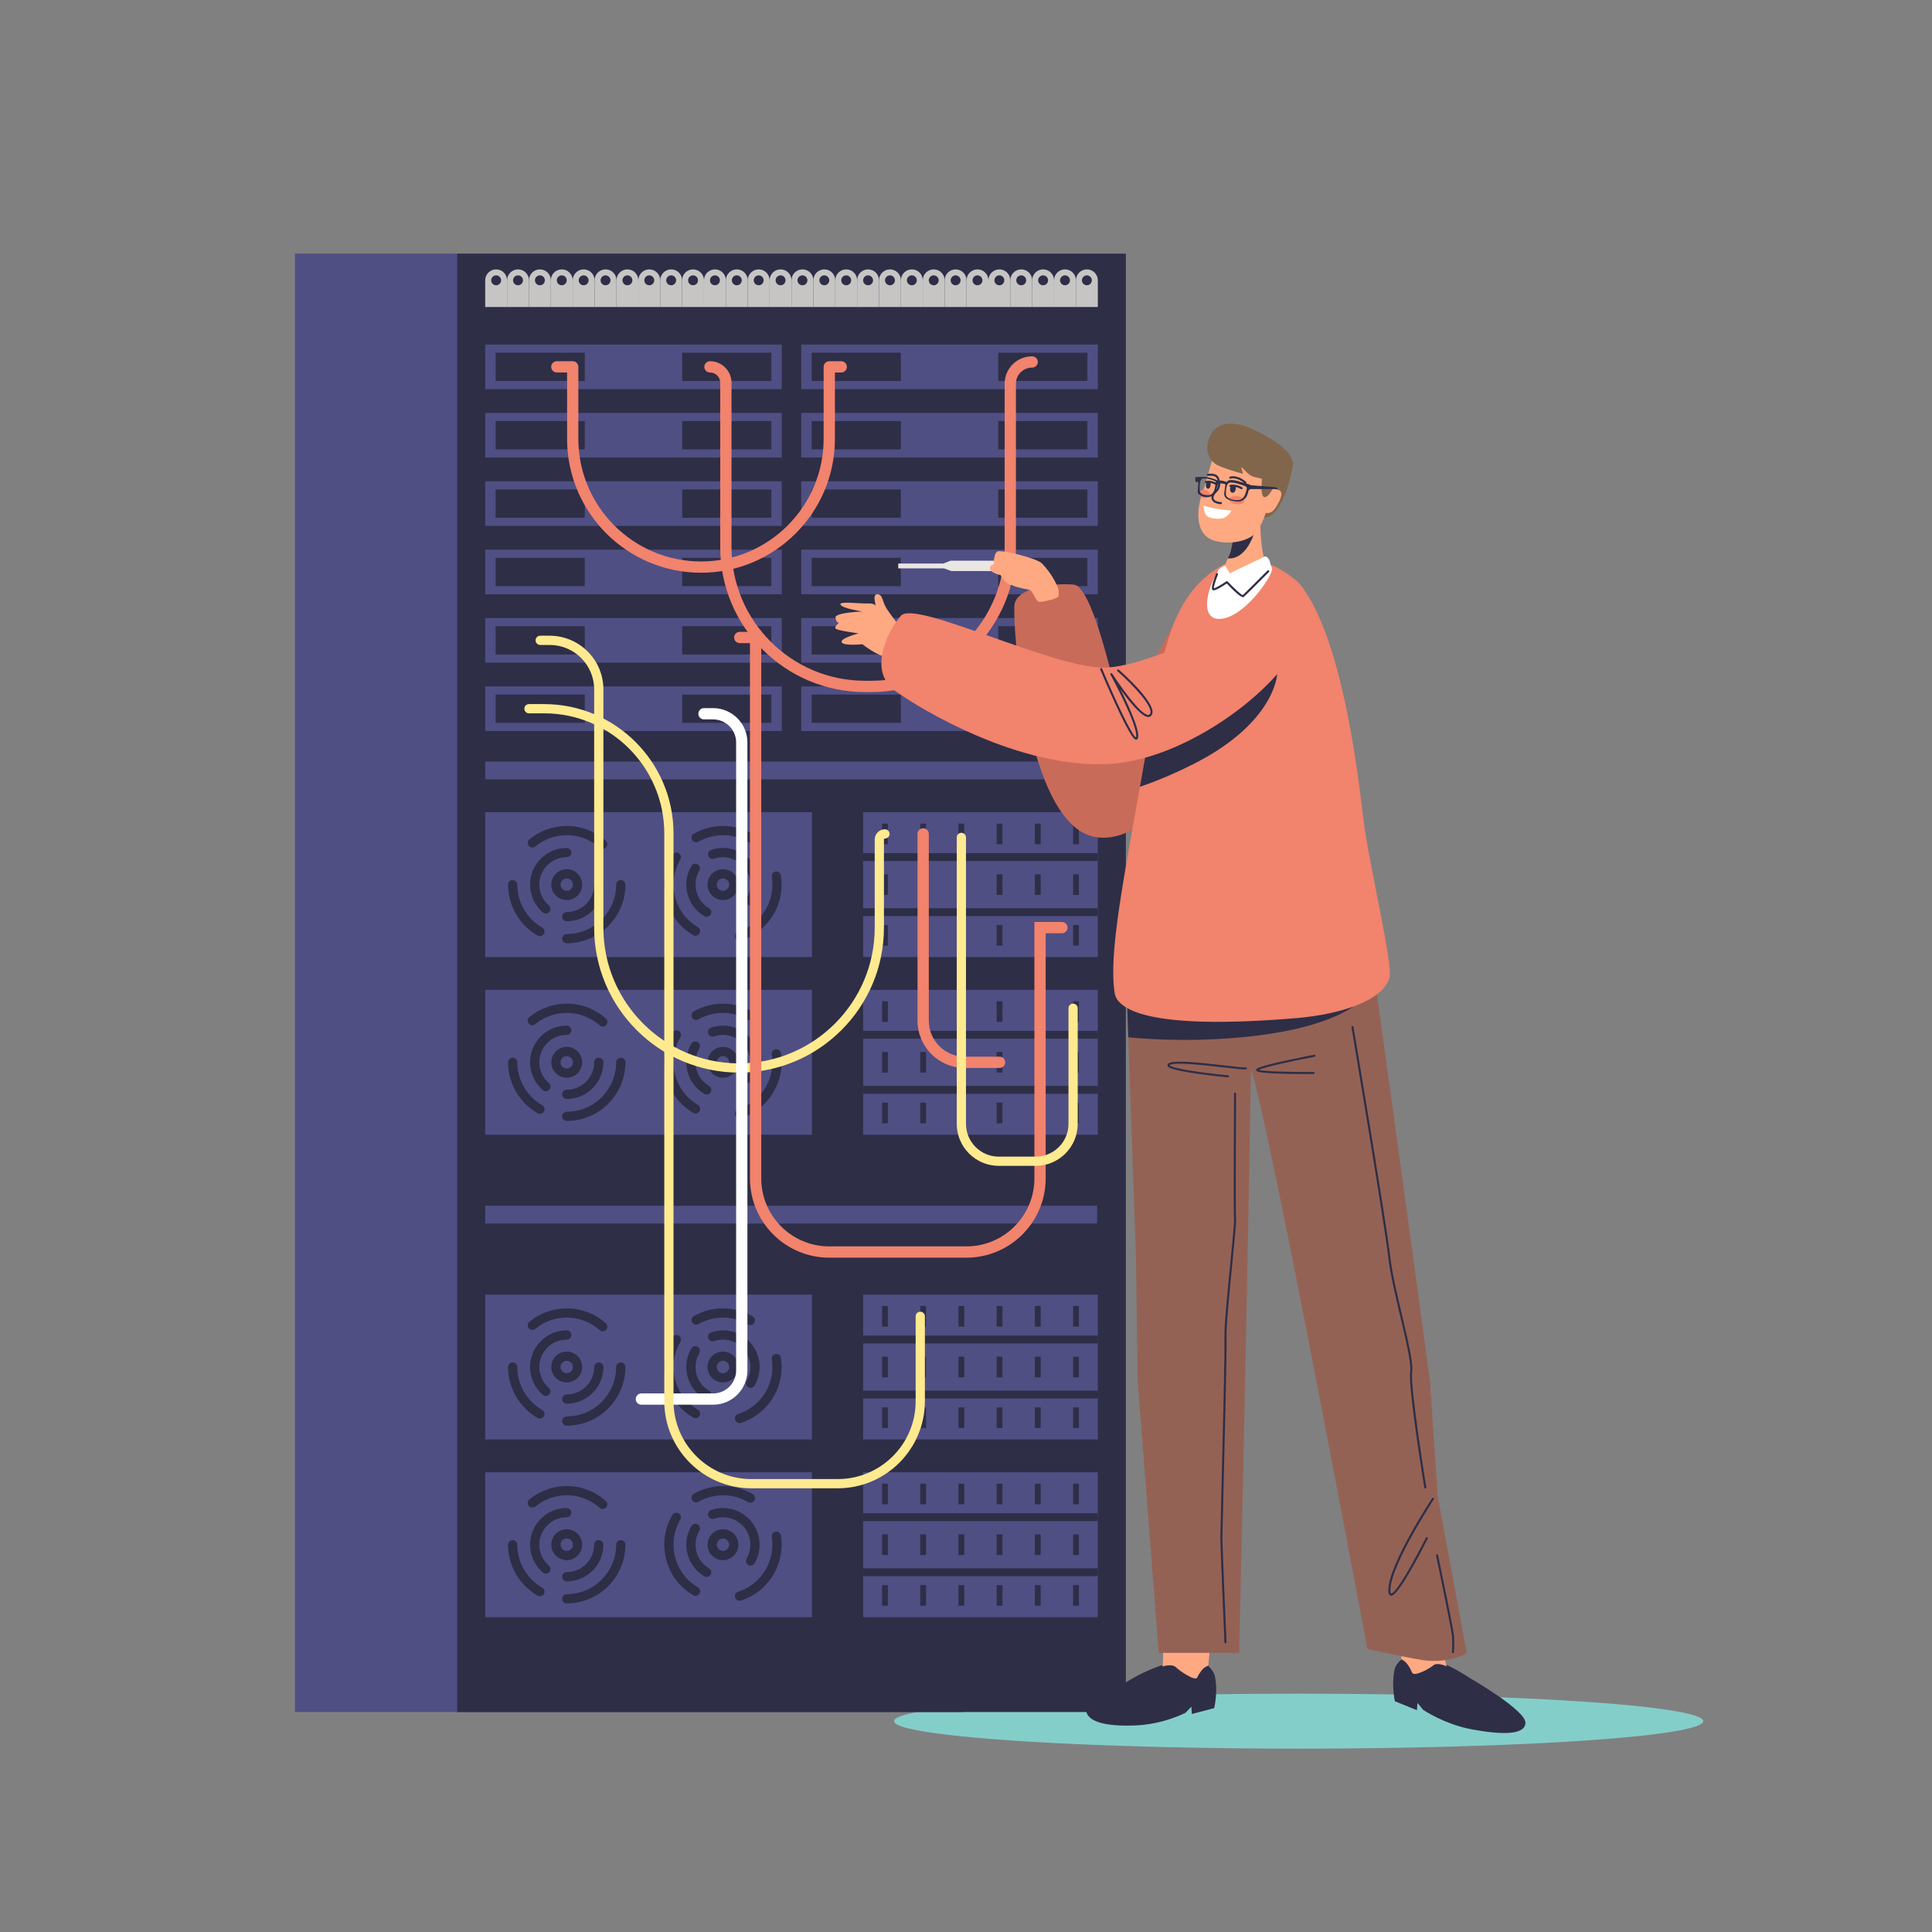 <svg id="SvgjsSvg1001" width="550" height="550" xmlns="http://www.w3.org/2000/svg" version="1.1" xmlns:xlink="http://www.w3.org/1999/xlink" xmlns:svgjs="http://svgjs.com/svgjs"><rect width="100%" height="100%" fill="#808080" stroke="none"/><defs id="SvgjsDefs1002"></defs><g id="SvgjsG1008"><svg xmlns="http://www.w3.org/2000/svg" enable-background="new 0 0 2100 2100" viewBox="0 0 2100 2100" width="550" height="550"><ellipse cx="1411.556" cy="1870.817" fill="#84CECA" rx="439.777" ry="29.862" class="color84ceca svgShape"></ellipse><rect width="726.829" height="1585.201" x="320.599" y="275.708" fill="#4F4F84" class="color4f4f84 svgShape"></rect><rect width="726.829" height="1585.201" x="496.918" y="275.708" fill="#2E2E47" class="color2e2e47 svgShape"></rect><path fill="#C6C5C4" d="M539.279,292.802c-6.567,0-11.891,5.324-11.891,11.891v28.984h23.782v-28.984						C551.169,298.125,545.846,292.802,539.279,292.802z" class="colorc6c5c4 svgShape"></path><path fill="#2E2E47" d="M544.667,304.692c0,2.976-2.412,5.388-5.388,5.388c-2.976,0-5.388-2.412-5.388-5.388
						c0-2.976,2.412-5.388,5.388-5.388C542.254,299.304,544.667,301.717,544.667,304.692z" class="color2e2e47 svgShape"></path><path fill="#C6C5C4" d="M563.06,292.802c-6.567,0-11.891,5.324-11.891,11.891v28.984h23.782v-28.984
						C574.951,298.125,569.628,292.802,563.06,292.802z" class="colorc6c5c4 svgShape"></path><path fill="#2E2E47" d="M568.448,304.692c0,2.976-2.412,5.388-5.388,5.388c-2.976,0-5.388-2.412-5.388-5.388
						c0-2.976,2.412-5.388,5.388-5.388C566.036,299.304,568.448,301.717,568.448,304.692z" class="color2e2e47 svgShape"></path><path fill="#C6C5C4" d="M586.842,292.802c-6.567,0-11.891,5.324-11.891,11.891v28.984h23.782v-28.984
						C598.733,298.125,593.409,292.802,586.842,292.802z" class="colorc6c5c4 svgShape"></path><path fill="#2E2E47" d="M592.23,304.692c0,2.976-2.412,5.388-5.388,5.388c-2.976,0-5.388-2.412-5.388-5.388
						c0-2.976,2.412-5.388,5.388-5.388C589.818,299.304,592.23,301.717,592.23,304.692z" class="color2e2e47 svgShape"></path><path fill="#C6C5C4" d="M610.624,292.802c-6.567,0-11.891,5.324-11.891,11.891v28.984h23.782v-28.984
						C622.515,298.125,617.191,292.802,610.624,292.802z" class="colorc6c5c4 svgShape"></path><path fill="#2E2E47" d="M616.012,304.692c0,2.976-2.412,5.388-5.388,5.388c-2.976,0-5.388-2.412-5.388-5.388
						c0-2.976,2.412-5.388,5.388-5.388C613.6,299.304,616.012,301.717,616.012,304.692z" class="color2e2e47 svgShape"></path><path fill="#C6C5C4" d="M634.406,292.802c-6.567,0-11.891,5.324-11.891,11.891v28.984h23.782v-28.984
						C646.297,298.125,640.973,292.802,634.406,292.802z" class="colorc6c5c4 svgShape"></path><path fill="#2E2E47" d="M639.794,304.692c0,2.976-2.412,5.388-5.388,5.388c-2.976,0-5.388-2.412-5.388-5.388
						c0-2.976,2.412-5.388,5.388-5.388C637.381,299.304,639.794,301.717,639.794,304.692z" class="color2e2e47 svgShape"></path><path fill="#C6C5C4" d="M658.188,292.802c-6.567,0-11.891,5.324-11.891,11.891v28.984h23.782v-28.984
						C670.078,298.125,664.755,292.802,658.188,292.802z" class="colorc6c5c4 svgShape"></path><path fill="#2E2E47" d="M663.576,304.692c0,2.976-2.412,5.388-5.388,5.388c-2.976,0-5.388-2.412-5.388-5.388
						c0-2.976,2.412-5.388,5.388-5.388C661.163,299.304,663.576,301.717,663.576,304.692z" class="color2e2e47 svgShape"></path><path fill="#C6C5C4" d="M681.969,292.802c-6.567,0-11.891,5.324-11.891,11.891v28.984h23.782v-28.984
						C693.86,298.125,688.537,292.802,681.969,292.802z" class="colorc6c5c4 svgShape"></path><path fill="#2E2E47" d="M687.357,304.692c0,2.976-2.412,5.388-5.388,5.388c-2.976,0-5.388-2.412-5.388-5.388
						c0-2.976,2.412-5.388,5.388-5.388C684.945,299.304,687.357,301.717,687.357,304.692z" class="color2e2e47 svgShape"></path><path fill="#C6C5C4" d="M705.751,292.802c-6.567,0-11.891,5.324-11.891,11.891v28.984h23.782v-28.984
						C717.642,298.125,712.318,292.802,705.751,292.802z" class="colorc6c5c4 svgShape"></path><path fill="#2E2E47" d="M711.139,304.692c0,2.976-2.412,5.388-5.388,5.388s-5.388-2.412-5.388-5.388
						c0-2.976,2.412-5.388,5.388-5.388S711.139,301.717,711.139,304.692z" class="color2e2e47 svgShape"></path><path fill="#C6C5C4" d="M729.533,292.802c-6.567,0-11.891,5.324-11.891,11.891v28.984h23.782v-28.984
						C741.424,298.125,736.1,292.802,729.533,292.802z" class="colorc6c5c4 svgShape"></path><path fill="#2E2E47" d="M734.921,304.692c0,2.976-2.412,5.388-5.388,5.388c-2.976,0-5.388-2.412-5.388-5.388
						c0-2.976,2.412-5.388,5.388-5.388C732.509,299.304,734.921,301.717,734.921,304.692z" class="color2e2e47 svgShape"></path><path fill="#C6C5C4" d="M753.315,292.802c-6.567,0-11.891,5.324-11.891,11.891v28.984h23.782v-28.984
						C765.206,298.125,759.882,292.802,753.315,292.802z" class="colorc6c5c4 svgShape"></path><path fill="#2E2E47" d="M758.703,304.692c0,2.976-2.412,5.388-5.388,5.388c-2.976,0-5.388-2.412-5.388-5.388
						c0-2.976,2.412-5.388,5.388-5.388C756.29,299.304,758.703,301.717,758.703,304.692z" class="color2e2e47 svgShape"></path><path fill="#C6C5C4" d="M777.096,292.802c-6.567,0-11.891,5.324-11.891,11.891v28.984h23.782v-28.984
						C788.987,298.125,783.663,292.802,777.096,292.802z" class="colorc6c5c4 svgShape"></path><path fill="#2E2E47" d="M782.484,304.692c0,2.976-2.412,5.388-5.388,5.388c-2.976,0-5.388-2.412-5.388-5.388
						c0-2.976,2.412-5.388,5.388-5.388C780.072,299.304,782.484,301.717,782.484,304.692z" class="color2e2e47 svgShape"></path><path fill="#C6C5C4" d="M800.878,292.802c-6.567,0-11.891,5.324-11.891,11.891v28.984h23.782v-28.984
						C812.769,298.125,807.445,292.802,800.878,292.802z" class="colorc6c5c4 svgShape"></path><path fill="#2E2E47" d="M806.266,304.692c0,2.976-2.412,5.388-5.388,5.388c-2.976,0-5.388-2.412-5.388-5.388
						c0-2.976,2.412-5.388,5.388-5.388C803.854,299.304,806.266,301.717,806.266,304.692z" class="color2e2e47 svgShape"></path><path fill="#C6C5C4" d="M824.66,292.802c-6.567,0-11.891,5.324-11.891,11.891v28.984h23.782v-28.984
						C836.551,298.125,831.227,292.802,824.66,292.802z" class="colorc6c5c4 svgShape"></path><path fill="#2E2E47" d="M830.048,304.692c0,2.976-2.412,5.388-5.388,5.388c-2.976,0-5.388-2.412-5.388-5.388
						c0-2.976,2.412-5.388,5.388-5.388C827.636,299.304,830.048,301.717,830.048,304.692z" class="color2e2e47 svgShape"></path><path fill="#C6C5C4" d="M848.442,292.802c-6.567,0-11.891,5.324-11.891,11.891v28.984h23.782v-28.984
						C860.333,298.125,855.009,292.802,848.442,292.802z" class="colorc6c5c4 svgShape"></path><path fill="#2E2E47" d="M853.83,304.692c0,2.976-2.412,5.388-5.388,5.388c-2.976,0-5.388-2.412-5.388-5.388
						c0-2.976,2.412-5.388,5.388-5.388C851.417,299.304,853.83,301.717,853.83,304.692z" class="color2e2e47 svgShape"></path><path fill="#C6C5C4" d="M872.223,292.802c-6.567,0-11.891,5.324-11.891,11.891v28.984h23.782v-28.984
						C884.114,298.125,878.791,292.802,872.223,292.802z" class="colorc6c5c4 svgShape"></path><path fill="#2E2E47" d="M877.612,304.692c0,2.976-2.412,5.388-5.388,5.388c-2.976,0-5.388-2.412-5.388-5.388
						c0-2.976,2.412-5.388,5.388-5.388C875.199,299.304,877.612,301.717,877.612,304.692z" class="color2e2e47 svgShape"></path><path fill="#C6C5C4" d="M896.005,292.802c-6.567,0-11.891,5.324-11.891,11.891v28.984h23.782v-28.984
						C907.896,298.125,902.572,292.802,896.005,292.802z" class="colorc6c5c4 svgShape"></path><path fill="#2E2E47" d="M901.393,304.692c0,2.976-2.412,5.388-5.388,5.388c-2.976,0-5.388-2.412-5.388-5.388
						c0-2.976,2.412-5.388,5.388-5.388C898.981,299.304,901.393,301.717,901.393,304.692z" class="color2e2e47 svgShape"></path><path fill="#C6C5C4" d="M919.787,292.802c-6.567,0-11.891,5.324-11.891,11.891v28.984h23.782v-28.984
						C931.678,298.125,926.354,292.802,919.787,292.802z" class="colorc6c5c4 svgShape"></path><path fill="#2E2E47" d="M925.175,304.692c0,2.976-2.412,5.388-5.388,5.388c-2.976,0-5.388-2.412-5.388-5.388
						c0-2.976,2.412-5.388,5.388-5.388C922.763,299.304,925.175,301.717,925.175,304.692z" class="color2e2e47 svgShape"></path><path fill="#C6C5C4" d="M943.569,292.802c-6.567,0-11.891,5.324-11.891,11.891v28.984h23.782v-28.984
						C955.46,298.125,950.136,292.802,943.569,292.802z" class="colorc6c5c4 svgShape"></path><path fill="#2E2E47" d="M948.957,304.692c0,2.976-2.412,5.388-5.388,5.388c-2.976,0-5.388-2.412-5.388-5.388
						c0-2.976,2.412-5.388,5.388-5.388C946.545,299.304,948.957,301.717,948.957,304.692z" class="color2e2e47 svgShape"></path><path fill="#C6C5C4" d="M967.351,292.802c-6.567,0-11.891,5.324-11.891,11.891v28.984h23.782v-28.984
						C979.242,298.125,973.918,292.802,967.351,292.802z" class="colorc6c5c4 svgShape"></path><path fill="#2E2E47" d="M972.739,304.692c0,2.976-2.412,5.388-5.388,5.388s-5.388-2.412-5.388-5.388
						c0-2.976,2.412-5.388,5.388-5.388S972.739,301.717,972.739,304.692z" class="color2e2e47 svgShape"></path><path fill="#C6C5C4" d="M991.132,292.802c-6.567,0-11.891,5.324-11.891,11.891v28.984h23.782v-28.984
						C1003.023,298.125,997.7,292.802,991.132,292.802z" class="colorc6c5c4 svgShape"></path><path fill="#2E2E47" d="M996.52,304.692c0,2.976-2.412,5.388-5.388,5.388c-2.976,0-5.388-2.412-5.388-5.388
						c0-2.976,2.412-5.388,5.388-5.388C994.108,299.304,996.52,301.717,996.52,304.692z" class="color2e2e47 svgShape"></path><path fill="#C6C5C4" d="M1014.914,292.802c-6.567,0-11.891,5.324-11.891,11.891v28.984h23.782v-28.984
						C1026.805,298.125,1021.481,292.802,1014.914,292.802z" class="colorc6c5c4 svgShape"></path><path fill="#2E2E47" d="M1020.302,304.692c0,2.976-2.412,5.388-5.388,5.388c-2.976,0-5.388-2.412-5.388-5.388
						c0-2.976,2.412-5.388,5.388-5.388C1017.89,299.304,1020.302,301.717,1020.302,304.692z" class="color2e2e47 svgShape"></path><path fill="#C6C5C4" d="M1038.696,292.802c-6.567,0-11.891,5.324-11.891,11.891v28.984h23.782v-28.984
						C1050.587,298.125,1045.263,292.802,1038.696,292.802z" class="colorc6c5c4 svgShape"></path><path fill="#2E2E47" d="M1044.084,304.692c0,2.976-2.412,5.388-5.388,5.388c-2.976,0-5.388-2.412-5.388-5.388
						c0-2.976,2.412-5.388,5.388-5.388C1041.672,299.304,1044.084,301.717,1044.084,304.692z" class="color2e2e47 svgShape"></path><path fill="#C6C5C4" d="M1062.478,292.802c-6.567,0-11.891,5.324-11.891,11.891v28.984h23.782v-28.984
						C1074.369,298.125,1069.045,292.802,1062.478,292.802z" class="colorc6c5c4 svgShape"></path><path fill="#2E2E47" d="M1067.866,304.692c0,2.976-2.412,5.388-5.388,5.388c-2.976,0-5.388-2.412-5.388-5.388
						c0-2.976,2.412-5.388,5.388-5.388C1065.453,299.304,1067.866,301.717,1067.866,304.692z" class="color2e2e47 svgShape"></path><path fill="#C6C5C4" d="M1086.26,292.802c-6.567,0-11.891,5.324-11.891,11.891v28.984h23.782v-28.984
						C1098.15,298.125,1092.827,292.802,1086.26,292.802z" class="colorc6c5c4 svgShape"></path><path fill="#2E2E47" d="M1091.648,304.692c0,2.976-2.412,5.388-5.388,5.388c-2.976,0-5.388-2.412-5.388-5.388
						c0-2.976,2.412-5.388,5.388-5.388C1089.235,299.304,1091.648,301.717,1091.648,304.692z" class="color2e2e47 svgShape"></path><path fill="#C6C5C4" d="M1110.041,292.802c-6.567,0-11.891,5.324-11.891,11.891v28.984h23.782v-28.984
						C1121.932,298.125,1116.609,292.802,1110.041,292.802z" class="colorc6c5c4 svgShape"></path><path fill="#2E2E47" d="M1115.429,304.692c0,2.976-2.412,5.388-5.388,5.388s-5.388-2.412-5.388-5.388
						c0-2.976,2.412-5.388,5.388-5.388S1115.429,301.717,1115.429,304.692z" class="color2e2e47 svgShape"></path><path fill="#C6C5C4" d="M1133.823,292.802c-6.567,0-11.891,5.324-11.891,11.891v28.984h23.782v-28.984
						C1145.714,298.125,1140.39,292.802,1133.823,292.802z" class="colorc6c5c4 svgShape"></path><path fill="#2E2E47" d="M1139.211,304.692c0,2.976-2.412,5.388-5.388,5.388c-2.976,0-5.388-2.412-5.388-5.388
						c0-2.976,2.412-5.388,5.388-5.388C1136.799,299.304,1139.211,301.717,1139.211,304.692z" class="color2e2e47 svgShape"></path><path fill="#C6C5C4" d="M1157.605,292.802c-6.567,0-11.891,5.324-11.891,11.891v28.984h23.782v-28.984
						C1169.496,298.125,1164.172,292.802,1157.605,292.802z" class="colorc6c5c4 svgShape"></path><path fill="#2E2E47" d="M1162.993,304.692c0,2.976-2.412,5.388-5.388,5.388c-2.976,0-5.388-2.412-5.388-5.388
						c0-2.976,2.412-5.388,5.388-5.388C1160.58,299.304,1162.993,301.717,1162.993,304.692z" class="color2e2e47 svgShape"></path><path fill="#C6C5C4" d="M1181.387,292.802c-6.567,0-11.891,5.324-11.891,11.891v28.984h23.781v-28.984
						C1193.277,298.125,1187.954,292.802,1181.387,292.802z" class="colorc6c5c4 svgShape"></path><path fill="#2E2E47" d="M1186.775,304.692c0,2.976-2.412,5.388-5.388,5.388c-2.976,0-5.388-2.412-5.388-5.388
						c0-2.976,2.412-5.388,5.388-5.388C1184.362,299.304,1186.775,301.717,1186.775,304.692z" class="color2e2e47 svgShape"></path><rect width="665.146" height="19.323" x="527.388" y="827.815" fill="#4F4F84" class="color4f4f84 svgShape"></rect><rect width="665.146" height="19.323" x="527.388" y="1310.62" fill="#4F4F84" class="color4f4f84 svgShape"></rect><rect width="255.097" height="157.461" x="938.181" y="882.81" fill="#4F4F84" class="color4f4f84 svgShape"></rect><rect width="255.097" height="8.547" x="938.181" y="927.355" fill="#2E2E47" class="color2e2e47 svgShape"></rect><rect width="255.097" height="8.547" x="938.181" y="987.18" fill="#2E2E47" class="color2e2e47 svgShape"></rect><rect width="6.29" height="22.435" x="958.764" y="895.212" fill="#2E2E47" class="color2e2e47 svgShape"></rect><rect width="6.289" height="22.435" x="1000.292" y="895.212" fill="#2E2E47" class="color2e2e47 svgShape"></rect><rect width="6.29" height="22.435" x="1041.82" y="895.212" fill="#2E2E47" class="color2e2e47 svgShape"></rect><rect width="6.29" height="22.435" x="1083.348" y="895.212" fill="#2E2E47" class="color2e2e47 svgShape"></rect><rect width="6.289" height="22.435" x="1124.876" y="895.212" fill="#2E2E47" class="color2e2e47 svgShape"></rect><rect width="6.29" height="22.435" x="1166.404" y="895.212" fill="#2E2E47" class="color2e2e47 svgShape"></rect><rect width="6.29" height="22.435" x="958.764" y="950.323" fill="#2E2E47" class="color2e2e47 svgShape"></rect><rect width="6.289" height="22.435" x="1000.292" y="950.323" fill="#2E2E47" class="color2e2e47 svgShape"></rect><rect width="6.29" height="22.435" x="1041.82" y="950.323" fill="#2E2E47" class="color2e2e47 svgShape"></rect><rect width="6.29" height="22.435" x="1083.348" y="950.323" fill="#2E2E47" class="color2e2e47 svgShape"></rect><rect width="6.289" height="22.435" x="1124.876" y="950.323" fill="#2E2E47" class="color2e2e47 svgShape"></rect><rect width="6.29" height="22.435" x="1166.404" y="950.323" fill="#2E2E47" class="color2e2e47 svgShape"></rect><rect width="6.29" height="22.435" x="958.764" y="1005.434" fill="#2E2E47" class="color2e2e47 svgShape"></rect><rect width="6.289" height="22.435" x="1000.292" y="1005.434" fill="#2E2E47" class="color2e2e47 svgShape"></rect><rect width="6.29" height="22.435" x="1041.82" y="1005.434" fill="#2E2E47" class="color2e2e47 svgShape"></rect><rect width="6.29" height="22.435" x="1083.348" y="1005.434" fill="#2E2E47" class="color2e2e47 svgShape"></rect><rect width="6.289" height="22.435" x="1124.876" y="1005.434" fill="#2E2E47" class="color2e2e47 svgShape"></rect><rect width="6.29" height="22.435" x="1166.404" y="1005.434" fill="#2E2E47" class="color2e2e47 svgShape"></rect><rect width="355.147" height="157.461" x="527.388" y="882.81" fill="#4F4F84" class="color4f4f84 svgShape"></rect><path fill="#2E2E47" d="M655.109 922.702c-1.189 0-2.381-.42-3.338-1.273-9.848-8.786-22.547-13.624-35.759-13.624-12.46 0-24.603 4.361-34.193 12.28-2.135 1.764-5.299 1.463-7.062-.674-1.764-2.136-1.463-5.298.674-7.062 11.383-9.4 25.795-14.577 40.581-14.577 15.678 0 30.75 5.742 42.438 16.171 2.067 1.844 2.248 5.015.404 7.083C657.863 922.136 656.489 922.702 655.109 922.702zM586.834 1017.567c-.846 0-1.703-.214-2.49-.665-19.8-11.349-32.101-32.562-32.101-55.361 0-2.771 2.246-5.016 5.016-5.016 2.771 0 5.016 2.246 5.016 5.016 0 19.213 10.368 37.091 27.057 46.656 2.404 1.378 3.235 4.443 1.858 6.847C590.264 1016.662 588.573 1017.567 586.834 1017.567zM616.012 1025.31c-2.771 0-5.016-2.246-5.016-5.016 0-2.771 2.246-5.016 5.016-5.016 29.63 0 53.737-24.106 53.737-53.736 0-2.771 2.246-5.016 5.016-5.016 2.771 0 5.017 2.246 5.017 5.016C679.781 996.703 651.174 1025.31 616.012 1025.31z" class="color2e2e47 svgShape"></path><path fill="#2E2E47" d="M593.298 992.973c-1.159 0-2.323-.399-3.27-1.214-8.814-7.585-13.869-18.599-13.869-30.218 0-21.975 17.878-39.854 39.853-39.854 2.771 0 5.016 2.246 5.016 5.016 0 2.771-2.246 5.016-5.016 5.016-16.443 0-29.82 13.377-29.82 29.821 0 8.694 3.784 16.936 10.38 22.613 2.1 1.807 2.338 4.974.531 7.075C596.11 992.382 594.708 992.973 593.298 992.973zM616.012 1001.394c-2.771 0-5.016-2.246-5.016-5.016 0-2.771 2.246-5.017 5.016-5.017 16.443 0 29.821-13.377 29.821-29.82 0-2.771 2.246-5.016 5.016-5.016 2.771 0 5.016 2.246 5.016 5.016C655.865 983.516 637.987 1001.394 616.012 1001.394z" class="color2e2e47 svgShape"></path><path fill="#2E2E47" d="M616.012 978.314c-9.249 0-16.773-7.525-16.773-16.773 0-9.249 7.525-16.774 16.773-16.774 9.249 0 16.774 7.525 16.774 16.774C632.786 970.79 625.261 978.314 616.012 978.314zM616.012 954.8c-3.717 0-6.74 3.024-6.74 6.741 0 3.717 3.024 6.74 6.74 6.74 3.717 0 6.741-3.024 6.741-6.74C622.753 957.824 619.729 954.8 616.012 954.8zM803.793 1022.498c-2.122 0-4.093-1.356-4.775-3.485-.846-2.638.606-5.463 3.244-6.309 12.567-4.032 23.178-12.523 29.878-23.908 6.32-10.738 8.72-23.416 6.759-35.697-.436-2.736 1.427-5.308 4.163-5.745 2.735-.435 5.308 1.427 5.745 4.163 2.328 14.578-.521 29.624-8.02 42.367-7.952 13.512-20.545 23.588-35.461 28.373C804.817 1022.421 804.3 1022.498 803.793 1022.498zM815.623 915.923c-.864 0-1.74-.223-2.539-.694-16.559-9.745-37.224-9.878-53.933-.346-2.409 1.373-5.471.535-6.843-1.872-1.373-2.406-.535-5.47 1.872-6.843 19.823-11.308 44.345-11.149 63.993.414 2.388 1.405 3.184 4.48 1.779 6.868C819.016 915.039 817.342 915.923 815.623 915.923zM756.024 1017.192c-.864 0-1.74-.223-2.539-.693-14.68-8.639-25.117-22.478-29.388-38.967-4.271-16.489-1.865-33.655 6.774-48.334 1.406-2.388 4.48-3.184 6.868-1.779 2.388 1.405 3.184 4.48 1.779 6.868-7.28 12.37-9.307 26.835-5.708 40.73 3.6 13.895 12.394 25.556 24.764 32.836 2.388 1.406 3.184 4.48 1.779 6.868C759.418 1016.308 757.743 1017.192 756.024 1017.192z" class="color2e2e47 svgShape"></path><path fill="#2E2E47" d="M815.847 984.227c-.864 0-1.74-.223-2.539-.693-2.388-1.406-3.184-4.48-1.779-6.868 8.34-14.171 3.596-32.486-10.575-40.825-7.493-4.409-16.515-5.328-24.754-2.523-2.621.894-5.472-.508-6.366-3.132-.893-2.622.509-5.473 3.131-6.366 11.008-3.748 23.063-2.519 33.077 3.374 18.939 11.146 25.279 35.621 14.134 54.561C819.241 983.343 817.566 984.227 815.847 984.227zM768.154 996.581c-.864 0-1.74-.223-2.539-.694-9.174-5.4-15.697-14.048-18.367-24.353-2.669-10.305-1.166-21.033 4.233-30.207 1.406-2.387 4.48-3.185 6.868-1.779 2.388 1.405 3.184 4.48 1.779 6.868-8.34 14.171-3.596 32.484 10.574 40.825 2.388 1.405 3.184 4.48 1.779 6.868C771.548 995.697 769.873 996.581 768.154 996.581z" class="color2e2e47 svgShape"></path><path fill="#2E2E47" d="M785.801,978.311c-2.889,0-5.814-0.746-8.479-2.314l-0.001,0
						c-7.97-4.691-10.639-14.992-5.948-22.963c4.692-7.97,14.995-10.639,22.964-5.948c3.861,2.272,6.606,5.912,7.729,10.249
						c1.123,4.338,0.491,8.853-1.782,12.714C797.162,975.354,791.553,978.311,785.801,978.311z M782.41,967.351
						c3.202,1.884,7.342,0.813,9.227-2.391c0.913-1.552,1.168-3.367,0.716-5.109c-0.451-1.743-1.555-3.206-3.106-4.118
						c-3.204-1.886-7.343-0.814-9.229,2.39C778.135,961.325,779.207,965.465,782.41,967.351L782.41,967.351z" class="color2e2e47 svgShape"></path><rect width="255.097" height="157.461" x="938.181" y="1075.944" fill="#4F4F84" class="color4f4f84 svgShape"></rect><rect width="255.097" height="8.547" x="938.181" y="1120.488" fill="#2E2E47" class="color2e2e47 svgShape"></rect><rect width="255.097" height="8.547" x="938.181" y="1180.314" fill="#2E2E47" class="color2e2e47 svgShape"></rect><rect width="6.29" height="22.435" x="958.764" y="1088.345" fill="#2E2E47" class="color2e2e47 svgShape"></rect><rect width="6.289" height="22.435" x="1000.292" y="1088.345" fill="#2E2E47" class="color2e2e47 svgShape"></rect><rect width="6.29" height="22.435" x="1041.82" y="1088.345" fill="#2E2E47" class="color2e2e47 svgShape"></rect><rect width="6.29" height="22.435" x="1083.348" y="1088.345" fill="#2E2E47" class="color2e2e47 svgShape"></rect><rect width="6.289" height="22.435" x="1124.876" y="1088.345" fill="#2E2E47" class="color2e2e47 svgShape"></rect><rect width="6.29" height="22.435" x="1166.404" y="1088.345" fill="#2E2E47" class="color2e2e47 svgShape"></rect><rect width="6.29" height="22.435" x="958.764" y="1143.457" fill="#2E2E47" class="color2e2e47 svgShape"></rect><rect width="6.289" height="22.435" x="1000.292" y="1143.457" fill="#2E2E47" class="color2e2e47 svgShape"></rect><rect width="6.29" height="22.435" x="1041.82" y="1143.457" fill="#2E2E47" class="color2e2e47 svgShape"></rect><rect width="6.29" height="22.435" x="1083.348" y="1143.457" fill="#2E2E47" class="color2e2e47 svgShape"></rect><rect width="6.289" height="22.435" x="1124.876" y="1143.457" fill="#2E2E47" class="color2e2e47 svgShape"></rect><rect width="6.29" height="22.435" x="1166.404" y="1143.457" fill="#2E2E47" class="color2e2e47 svgShape"></rect><rect width="6.29" height="22.435" x="958.764" y="1198.568" fill="#2E2E47" class="color2e2e47 svgShape"></rect><rect width="6.289" height="22.435" x="1000.292" y="1198.568" fill="#2E2E47" class="color2e2e47 svgShape"></rect><rect width="6.29" height="22.435" x="1041.82" y="1198.568" fill="#2E2E47" class="color2e2e47 svgShape"></rect><rect width="6.29" height="22.435" x="1083.348" y="1198.568" fill="#2E2E47" class="color2e2e47 svgShape"></rect><rect width="6.289" height="22.435" x="1124.876" y="1198.568" fill="#2E2E47" class="color2e2e47 svgShape"></rect><rect width="6.29" height="22.435" x="1166.404" y="1198.568" fill="#2E2E47" class="color2e2e47 svgShape"></rect><rect width="355.147" height="157.461" x="527.388" y="1075.944" fill="#4F4F84" class="color4f4f84 svgShape"></rect><path fill="#2E2E47" d="M655.109 1115.836c-1.189 0-2.381-.42-3.338-1.273-9.848-8.786-22.547-13.624-35.759-13.624-12.46 0-24.603 4.361-34.193 12.28-2.135 1.765-5.299 1.463-7.062-.674-1.764-2.136-1.463-5.298.674-7.062 11.383-9.4 25.795-14.577 40.581-14.577 15.678 0 30.75 5.743 42.438 16.171 2.067 1.844 2.248 5.015.404 7.083C657.863 1115.27 656.489 1115.836 655.109 1115.836zM586.834 1210.701c-.846 0-1.703-.214-2.49-.665-19.8-11.349-32.101-32.562-32.101-55.361 0-2.771 2.246-5.016 5.016-5.016 2.771 0 5.016 2.246 5.016 5.016 0 19.213 10.368 37.091 27.057 46.656 2.404 1.378 3.235 4.443 1.858 6.847C590.264 1209.795 588.573 1210.701 586.834 1210.701zM616.012 1218.443c-2.771 0-5.016-2.246-5.016-5.016s2.246-5.016 5.016-5.016c29.63 0 53.737-24.106 53.737-53.736 0-2.771 2.246-5.016 5.016-5.016 2.771 0 5.017 2.246 5.017 5.016C679.781 1189.837 651.174 1218.443 616.012 1218.443z" class="color2e2e47 svgShape"></path><path fill="#2E2E47" d="M593.298 1186.107c-1.159 0-2.323-.399-3.27-1.214-8.814-7.585-13.869-18.599-13.869-30.219 0-21.975 17.878-39.854 39.853-39.854 2.771 0 5.016 2.246 5.016 5.016 0 2.771-2.246 5.016-5.016 5.016-16.443 0-29.82 13.377-29.82 29.821 0 8.694 3.784 16.937 10.38 22.613 2.1 1.807 2.338 4.975.531 7.075C596.11 1185.515 594.708 1186.107 593.298 1186.107zM616.012 1194.528c-2.771 0-5.016-2.246-5.016-5.016s2.246-5.016 5.016-5.016c16.443 0 29.821-13.377 29.821-29.82 0-2.771 2.246-5.016 5.016-5.016 2.771 0 5.016 2.246 5.016 5.016C655.865 1176.65 637.987 1194.528 616.012 1194.528z" class="color2e2e47 svgShape"></path><path fill="#2E2E47" d="M616.012 1171.448c-9.249 0-16.773-7.525-16.773-16.773 0-9.249 7.525-16.774 16.773-16.774 9.249 0 16.774 7.525 16.774 16.774C632.786 1163.923 625.261 1171.448 616.012 1171.448zM616.012 1147.934c-3.717 0-6.74 3.024-6.74 6.741 0 3.717 3.024 6.74 6.74 6.74 3.717 0 6.741-3.024 6.741-6.74C622.753 1150.958 619.729 1147.934 616.012 1147.934zM803.793 1215.631c-2.122 0-4.093-1.356-4.775-3.485-.846-2.638.606-5.463 3.244-6.309 12.567-4.032 23.178-12.523 29.878-23.908 6.32-10.738 8.72-23.416 6.759-35.697-.436-2.736 1.427-5.308 4.163-5.745 2.735-.435 5.308 1.427 5.745 4.163 2.328 14.578-.521 29.624-8.02 42.367-7.952 13.512-20.545 23.588-35.461 28.373C804.817 1215.554 804.3 1215.631 803.793 1215.631zM815.623 1109.057c-.864 0-1.74-.223-2.539-.693-16.559-9.745-37.224-9.878-53.933-.346-2.409 1.373-5.471.535-6.843-1.872-1.373-2.406-.535-5.47 1.872-6.843 19.823-11.308 44.345-11.149 63.993.414 2.388 1.405 3.184 4.48 1.779 6.868C819.016 1108.173 817.342 1109.057 815.623 1109.057zM756.024 1210.326c-.864 0-1.74-.223-2.539-.693-14.68-8.64-25.117-22.478-29.388-38.967-4.271-16.489-1.865-33.655 6.774-48.334 1.406-2.387 4.48-3.183 6.868-1.779 2.388 1.405 3.184 4.48 1.779 6.868-7.28 12.37-9.307 26.835-5.708 40.73 3.6 13.895 12.394 25.556 24.764 32.836 2.388 1.406 3.184 4.48 1.779 6.868C759.418 1209.442 757.743 1210.326 756.024 1210.326z" class="color2e2e47 svgShape"></path><path fill="#2E2E47" d="M815.847 1177.361c-.864.001-1.74-.223-2.539-.693-2.388-1.406-3.184-4.48-1.779-6.868 8.34-14.171 3.596-32.486-10.575-40.825-7.493-4.41-16.515-5.329-24.754-2.524-2.621.893-5.472-.508-6.366-3.131-.893-2.622.509-5.473 3.131-6.366 11.008-3.747 23.063-2.519 33.077 3.374 18.939 11.146 25.279 35.621 14.134 54.56C819.241 1176.477 817.566 1177.361 815.847 1177.361zM768.154 1189.715c-.864 0-1.74-.223-2.539-.694-9.174-5.4-15.697-14.048-18.367-24.353-2.669-10.305-1.166-21.033 4.233-30.207 1.406-2.388 4.48-3.184 6.868-1.779 2.388 1.405 3.184 4.48 1.779 6.868-8.34 14.171-3.596 32.484 10.574 40.825 2.388 1.405 3.184 4.48 1.779 6.868C771.548 1188.831 769.873 1189.715 768.154 1189.715z" class="color2e2e47 svgShape"></path><path fill="#2E2E47" d="M785.801,1171.445c-2.889,0-5.814-0.746-8.479-2.314l-0.001,0
						c-7.97-4.691-10.639-14.992-5.948-22.963c4.692-7.97,14.995-10.64,22.964-5.948c3.861,2.272,6.606,5.912,7.729,10.249
						c1.123,4.338,0.491,8.853-1.782,12.714C797.162,1168.488,791.553,1171.445,785.801,1171.445z M782.41,1160.484
						c3.202,1.884,7.342,0.813,9.227-2.391c0.913-1.552,1.168-3.367,0.716-5.109c-0.451-1.743-1.555-3.206-3.106-4.118
						c-3.204-1.885-7.343-0.814-9.229,2.39C778.135,1154.459,779.207,1158.599,782.41,1160.484L782.41,1160.484z" class="color2e2e47 svgShape"></path><g fill="#000000" class="color000 svgShape"><rect width="255.097" height="157.461" x="938.181" y="1407.158" fill="#4F4F84" class="color4f4f84 svgShape"></rect><rect width="255.097" height="8.546" x="938.181" y="1451.702" fill="#2E2E47" class="color2e2e47 svgShape"></rect><rect width="255.097" height="8.547" x="938.181" y="1511.528" fill="#2E2E47" class="color2e2e47 svgShape"></rect><rect width="6.29" height="22.435" x="958.764" y="1419.56" fill="#2E2E47" class="color2e2e47 svgShape"></rect><rect width="6.289" height="22.435" x="1000.292" y="1419.56" fill="#2E2E47" class="color2e2e47 svgShape"></rect><rect width="6.29" height="22.435" x="1041.82" y="1419.56" fill="#2E2E47" class="color2e2e47 svgShape"></rect><rect width="6.29" height="22.435" x="1083.348" y="1419.56" fill="#2E2E47" class="color2e2e47 svgShape"></rect><rect width="6.289" height="22.435" x="1124.876" y="1419.56" fill="#2E2E47" class="color2e2e47 svgShape"></rect><rect width="6.29" height="22.435" x="1166.404" y="1419.56" fill="#2E2E47" class="color2e2e47 svgShape"></rect><rect width="6.29" height="22.435" x="958.764" y="1474.671" fill="#2E2E47" class="color2e2e47 svgShape"></rect><rect width="6.289" height="22.435" x="1000.292" y="1474.671" fill="#2E2E47" class="color2e2e47 svgShape"></rect><rect width="6.29" height="22.435" x="1041.82" y="1474.671" fill="#2E2E47" class="color2e2e47 svgShape"></rect><rect width="6.29" height="22.435" x="1083.348" y="1474.671" fill="#2E2E47" class="color2e2e47 svgShape"></rect><rect width="6.289" height="22.435" x="1124.876" y="1474.671" fill="#2E2E47" class="color2e2e47 svgShape"></rect><rect width="6.29" height="22.435" x="1166.404" y="1474.671" fill="#2E2E47" class="color2e2e47 svgShape"></rect><g fill="#000000" class="color000 svgShape"><rect width="6.29" height="22.435" x="958.764" y="1529.782" fill="#2E2E47" class="color2e2e47 svgShape"></rect><rect width="6.289" height="22.435" x="1000.292" y="1529.782" fill="#2E2E47" class="color2e2e47 svgShape"></rect><rect width="6.29" height="22.435" x="1041.82" y="1529.782" fill="#2E2E47" class="color2e2e47 svgShape"></rect><rect width="6.29" height="22.435" x="1083.348" y="1529.782" fill="#2E2E47" class="color2e2e47 svgShape"></rect><rect width="6.289" height="22.435" x="1124.876" y="1529.782" fill="#2E2E47" class="color2e2e47 svgShape"></rect><rect width="6.29" height="22.435" x="1166.404" y="1529.782" fill="#2E2E47" class="color2e2e47 svgShape"></rect></g></g><g fill="#000000" class="color000 svgShape"><rect width="355.147" height="157.461" x="527.388" y="1407.158" fill="#4F4F84" class="color4f4f84 svgShape"></rect><path fill="#2E2E47" d="M655.109 1447.051c-1.189 0-2.381-.42-3.338-1.274-9.848-8.785-22.547-13.625-35.759-13.625-12.461 0-24.604 4.361-34.192 12.28-2.136 1.763-5.299 1.463-7.062-.674-1.764-2.136-1.463-5.297.674-7.062 11.382-9.4 25.794-14.577 40.581-14.577 15.679 0 30.75 5.743 42.438 16.172 2.067 1.844 2.248 5.015.404 7.083C657.863 1446.484 656.489 1447.051 655.109 1447.051zM586.834 1541.916c-.846 0-1.703-.214-2.49-.665-19.8-11.349-32.101-32.562-32.101-55.362 0-2.771 2.246-5.016 5.016-5.016 2.771 0 5.016 2.246 5.016 5.016 0 19.214 10.368 37.091 27.057 46.657 2.404 1.378 3.235 4.444 1.858 6.847C590.264 1541.01 588.573 1541.916 586.834 1541.916zM616.012 1549.657c-2.771 0-5.016-2.246-5.016-5.016 0-2.771 2.246-5.016 5.016-5.016 29.63 0 53.737-24.106 53.737-53.735 0-2.771 2.246-5.016 5.016-5.016 2.771 0 5.017 2.246 5.017 5.016C679.781 1521.051 651.174 1549.657 616.012 1549.657z" class="color2e2e47 svgShape"></path><path fill="#2E2E47" d="M593.298 1517.321c-1.159 0-2.323-.399-3.27-1.214-8.814-7.586-13.869-18.599-13.869-30.219 0-21.975 17.878-39.853 39.853-39.853 2.771 0 5.016 2.246 5.016 5.016 0 2.771-2.246 5.017-5.016 5.017-16.443 0-29.82 13.377-29.82 29.82 0 8.694 3.784 16.936 10.381 22.613 2.1 1.807 2.337 4.975.53 7.075C596.11 1516.73 594.708 1517.321 593.298 1517.321zM616.012 1525.742c-2.771 0-5.016-2.246-5.016-5.016 0-2.771 2.246-5.016 5.016-5.016 16.443 0 29.821-13.377 29.821-29.82 0-2.771 2.246-5.016 5.016-5.016 2.771 0 5.016 2.246 5.016 5.016C655.865 1507.864 637.987 1525.742 616.012 1525.742z" class="color2e2e47 svgShape"></path><path fill="#2E2E47" d="M616.012 1502.661c-9.249 0-16.773-7.525-16.773-16.773 0-9.249 7.525-16.774 16.773-16.774 9.249 0 16.774 7.525 16.774 16.774C632.786 1495.137 625.261 1502.661 616.012 1502.661zM616.012 1479.148c-3.717 0-6.74 3.024-6.74 6.741 0 3.717 3.024 6.74 6.74 6.74 3.717 0 6.741-3.023 6.741-6.74C622.753 1482.172 619.729 1479.148 616.012 1479.148zM803.793 1546.845c-2.122 0-4.093-1.357-4.776-3.486-.846-2.638.606-5.462 3.245-6.309 12.566-4.03 23.177-12.521 29.879-23.907 6.319-10.738 8.72-23.417 6.759-35.697-.436-2.737 1.427-5.308 4.163-5.745 2.735-.444 5.308 1.426 5.745 4.162 2.328 14.578-.521 29.624-8.02 42.368-7.953 13.512-20.546 23.588-35.461 28.372C804.817 1546.768 804.3 1546.845 803.793 1546.845zM815.623 1440.271c-.864 0-1.74-.224-2.539-.694-16.559-9.744-37.224-9.876-53.933-.345-2.409 1.37-5.471.534-6.843-1.873-1.373-2.406-.535-5.469 1.871-6.842 19.824-11.31 44.345-11.151 63.994.414 2.388 1.406 3.184 4.48 1.779 6.867C819.016 1439.387 817.342 1440.271 815.623 1440.271zM756.024 1541.54c-.864 0-1.74-.224-2.539-.695-14.68-8.638-25.117-22.477-29.388-38.967-4.271-16.489-1.865-33.654 6.774-48.334 1.406-2.387 4.48-3.184 6.868-1.779 2.388 1.406 3.184 4.48 1.779 6.867-7.28 12.37-9.307 26.835-5.708 40.729 3.6 13.896 12.394 25.557 24.764 32.837 2.388 1.404 3.184 4.48 1.779 6.867C759.418 1540.655 757.743 1541.54 756.024 1541.54z" class="color2e2e47 svgShape"></path><path fill="#2E2E47" d="M815.847 1508.575c-.864 0-1.74-.224-2.539-.694-2.388-1.404-3.184-4.48-1.779-6.867 8.34-14.171 3.596-32.485-10.575-40.825-7.494-4.409-16.516-5.33-24.754-2.523-2.621.895-5.472-.51-6.366-3.132-.893-2.623.509-5.473 3.131-6.365 11.008-3.749 23.065-2.518 33.077 3.375 18.939 11.145 25.279 35.621 14.134 54.559C819.241 1507.69 817.566 1508.575 815.847 1508.575zM768.154 1520.929c-.864 0-1.74-.224-2.539-.695-9.174-5.399-15.697-14.047-18.367-24.353-2.669-10.305-1.166-21.032 4.233-30.206 1.406-2.387 4.48-3.183 6.868-1.779 2.388 1.405 3.184 4.48 1.779 6.867-4.041 6.865-5.165 14.892-3.168 22.603 1.998 7.711 6.878 14.182 13.742 18.222 2.388 1.404 3.184 4.48 1.779 6.867C771.548 1520.044 769.873 1520.929 768.154 1520.929z" class="color2e2e47 svgShape"></path><path fill="#2E2E47" d="M785.8,1502.669c-2.953,0-5.866-0.787-8.479-2.325c-3.861-2.272-6.607-5.912-7.73-10.249
						c-1.123-4.337-0.49-8.852,1.781-12.713c4.692-7.971,14.993-10.639,22.964-5.948c3.862,2.272,6.607,5.913,7.73,10.25
						c1.123,4.337,0.491,8.853-1.782,12.713c-2.272,3.861-5.912,6.607-10.249,7.73C788.632,1502.49,787.212,1502.669,785.8,1502.669
						z M785.841,1479.149c-2.312,0-4.566,1.189-5.822,3.32c-0.913,1.551-1.167,3.366-0.716,5.109
						c0.452,1.743,1.555,3.206,3.107,4.12c1.552,0.912,3.367,1.17,5.109,0.715c1.743-0.451,3.206-1.555,4.118-3.106
						c0.913-1.552,1.168-3.366,0.716-5.109c-0.451-1.743-1.555-3.206-3.106-4.119
						C788.177,1479.448,787.002,1479.149,785.841,1479.149z" class="color2e2e47 svgShape"></path></g><g fill="#000000" class="color000 svgShape"><rect width="255.097" height="157.461" x="938.181" y="1600.292" fill="#4F4F84" class="color4f4f84 svgShape"></rect><rect width="255.097" height="8.547" x="938.181" y="1644.836" fill="#2E2E47" class="color2e2e47 svgShape"></rect><rect width="255.097" height="8.547" x="938.181" y="1704.662" fill="#2E2E47" class="color2e2e47 svgShape"></rect><rect width="6.29" height="22.435" x="958.764" y="1612.693" fill="#2E2E47" class="color2e2e47 svgShape"></rect><rect width="6.289" height="22.435" x="1000.292" y="1612.693" fill="#2E2E47" class="color2e2e47 svgShape"></rect><rect width="6.29" height="22.435" x="1041.82" y="1612.693" fill="#2E2E47" class="color2e2e47 svgShape"></rect><rect width="6.29" height="22.435" x="1083.348" y="1612.693" fill="#2E2E47" class="color2e2e47 svgShape"></rect><rect width="6.289" height="22.435" x="1124.876" y="1612.693" fill="#2E2E47" class="color2e2e47 svgShape"></rect><rect width="6.29" height="22.435" x="1166.404" y="1612.693" fill="#2E2E47" class="color2e2e47 svgShape"></rect><rect width="6.29" height="22.435" x="958.764" y="1667.804" fill="#2E2E47" class="color2e2e47 svgShape"></rect><rect width="6.289" height="22.435" x="1000.292" y="1667.804" fill="#2E2E47" class="color2e2e47 svgShape"></rect><rect width="6.29" height="22.435" x="1041.82" y="1667.804" fill="#2E2E47" class="color2e2e47 svgShape"></rect><rect width="6.29" height="22.435" x="1083.348" y="1667.804" fill="#2E2E47" class="color2e2e47 svgShape"></rect><rect width="6.289" height="22.435" x="1124.876" y="1667.804" fill="#2E2E47" class="color2e2e47 svgShape"></rect><rect width="6.29" height="22.435" x="1166.404" y="1667.804" fill="#2E2E47" class="color2e2e47 svgShape"></rect><g fill="#000000" class="color000 svgShape"><rect width="6.29" height="22.435" x="958.764" y="1722.916" fill="#2E2E47" class="color2e2e47 svgShape"></rect><rect width="6.289" height="22.435" x="1000.292" y="1722.916" fill="#2E2E47" class="color2e2e47 svgShape"></rect><rect width="6.29" height="22.435" x="1041.82" y="1722.916" fill="#2E2E47" class="color2e2e47 svgShape"></rect><rect width="6.29" height="22.435" x="1083.348" y="1722.916" fill="#2E2E47" class="color2e2e47 svgShape"></rect><rect width="6.289" height="22.435" x="1124.876" y="1722.916" fill="#2E2E47" class="color2e2e47 svgShape"></rect><rect width="6.29" height="22.435" x="1166.404" y="1722.916" fill="#2E2E47" class="color2e2e47 svgShape"></rect></g></g><g fill="#000000" class="color000 svgShape"><rect width="355.147" height="157.461" x="527.388" y="1600.292" fill="#4F4F84" class="color4f4f84 svgShape"></rect><path fill="#2E2E47" d="M655.109 1640.184c-1.189 0-2.381-.42-3.338-1.274-9.848-8.785-22.547-13.624-35.759-13.624-12.461 0-24.604 4.361-34.192 12.28-2.136 1.764-5.299 1.464-7.062-.674-1.764-2.136-1.463-5.297.674-7.062 11.382-9.4 25.794-14.577 40.581-14.577 15.679 0 30.75 5.743 42.438 16.172 2.067 1.844 2.248 5.016.404 7.083C657.863 1639.618 656.489 1640.184 655.109 1640.184zM586.834 1735.049c-.846 0-1.703-.214-2.49-.665-19.8-11.349-32.101-32.562-32.101-55.362 0-2.771 2.246-5.016 5.016-5.016 2.771 0 5.016 2.246 5.016 5.016 0 19.214 10.368 37.091 27.057 46.657 2.404 1.378 3.235 4.444 1.858 6.846C590.264 1734.144 588.573 1735.049 586.834 1735.049zM616.012 1742.791c-2.771 0-5.016-2.246-5.016-5.016s2.246-5.016 5.016-5.016c29.63 0 53.737-24.106 53.737-53.735 0-2.771 2.246-5.016 5.016-5.016 2.771 0 5.017 2.246 5.017 5.016C679.781 1714.184 651.174 1742.791 616.012 1742.791z" class="color2e2e47 svgShape"></path><path fill="#2E2E47" d="M593.298 1710.455c-1.159 0-2.323-.4-3.27-1.214-8.814-7.586-13.869-18.599-13.869-30.219 0-21.975 17.878-39.853 39.853-39.853 2.771 0 5.016 2.246 5.016 5.016s-2.246 5.016-5.016 5.016c-16.443 0-29.82 13.377-29.82 29.82 0 8.694 3.784 16.936 10.381 22.613 2.1 1.807 2.337 4.975.53 7.075C596.11 1709.864 594.708 1710.455 593.298 1710.455zM616.012 1718.875c-2.771 0-5.016-2.246-5.016-5.016 0-2.771 2.246-5.016 5.016-5.016 16.443 0 29.821-13.377 29.821-29.82 0-2.771 2.246-5.016 5.016-5.016 2.771 0 5.016 2.246 5.016 5.016C655.865 1700.998 637.987 1718.875 616.012 1718.875z" class="color2e2e47 svgShape"></path><path fill="#2E2E47" d="M616.012 1695.795c-9.249 0-16.773-7.525-16.773-16.773 0-9.249 7.525-16.774 16.773-16.774 9.249 0 16.774 7.525 16.774 16.774C632.786 1688.271 625.261 1695.795 616.012 1695.795zM616.012 1672.282c-3.717 0-6.74 3.024-6.74 6.741 0 3.717 3.024 6.74 6.74 6.74 3.717 0 6.741-3.023 6.741-6.74C622.753 1675.306 619.729 1672.282 616.012 1672.282zM803.793 1739.979c-2.122 0-4.093-1.356-4.776-3.486-.846-2.638.606-5.462 3.245-6.309 12.566-4.03 23.177-12.521 29.879-23.907 6.319-10.738 8.72-23.417 6.759-35.697-.436-2.737 1.427-5.308 4.163-5.745 2.735-.447 5.308 1.426 5.745 4.162 2.328 14.578-.521 29.624-8.02 42.368-7.953 13.512-20.546 23.588-35.461 28.372C804.817 1739.901 804.3 1739.979 803.793 1739.979zM815.623 1633.405c-.864 0-1.74-.224-2.539-.694-16.559-9.744-37.224-9.876-53.933-.345-2.409 1.37-5.471.535-6.843-1.872-1.373-2.406-.535-5.469 1.871-6.842 19.824-11.31 44.345-11.151 63.994.414 2.388 1.406 3.184 4.48 1.779 6.867C819.016 1632.521 817.342 1633.405 815.623 1633.405zM756.024 1734.674c-.864 0-1.74-.224-2.539-.695-14.68-8.638-25.117-22.477-29.388-38.967-4.271-16.489-1.865-33.654 6.774-48.333 1.406-2.386 4.48-3.183 6.868-1.779 2.388 1.405 3.184 4.48 1.779 6.867-7.28 12.37-9.307 26.835-5.708 40.729 3.6 13.896 12.394 25.557 24.764 32.837 2.388 1.404 3.184 4.48 1.779 6.867C759.418 1733.789 757.743 1734.674 756.024 1734.674z" class="color2e2e47 svgShape"></path><path fill="#2E2E47" d="M815.847 1701.709c-.864 0-1.74-.224-2.539-.695-2.388-1.404-3.184-4.48-1.779-6.867 8.34-14.171 3.596-32.485-10.575-40.825-7.494-4.409-16.516-5.329-24.754-2.523-2.621.895-5.472-.51-6.366-3.132-.893-2.623.509-5.473 3.131-6.365 11.008-3.749 23.065-2.519 33.077 3.375 18.939 11.146 25.279 35.621 14.134 54.559C819.241 1700.824 817.566 1701.709 815.847 1701.709zM768.154 1714.063c-.864 0-1.74-.224-2.539-.695-9.174-5.399-15.697-14.047-18.367-24.353-2.669-10.305-1.166-21.033 4.233-30.207 1.406-2.386 4.48-3.184 6.868-1.779 2.388 1.405 3.184 4.48 1.779 6.867-4.041 6.865-5.165 14.891-3.168 22.603 1.998 7.711 6.878 14.182 13.742 18.222 2.388 1.404 3.184 4.48 1.779 6.867C771.548 1713.178 769.873 1714.063 768.154 1714.063z" class="color2e2e47 svgShape"></path><path fill="#2E2E47" d="M785.8,1695.803c-2.953,0-5.866-0.787-8.479-2.325c-3.861-2.272-6.607-5.912-7.73-10.25
						c-1.123-4.337-0.49-8.852,1.781-12.713c4.692-7.97,14.993-10.64,22.964-5.948c3.862,2.272,6.607,5.912,7.73,10.25
						c1.123,4.337,0.491,8.853-1.782,12.713c-2.272,3.861-5.912,6.607-10.249,7.73
						C788.632,1695.623,787.212,1695.803,785.8,1695.803z M785.841,1672.283c-2.312,0-4.566,1.189-5.822,3.32
						c-0.913,1.551-1.167,3.366-0.716,5.109c0.452,1.743,1.555,3.206,3.107,4.12c1.552,0.912,3.367,1.169,5.109,0.715
						c1.743-0.451,3.206-1.555,4.118-3.106c0.913-1.552,1.168-3.366,0.716-5.109c-0.451-1.743-1.555-3.206-3.106-4.119
						C788.177,1672.582,787.002,1672.283,785.841,1672.283z" class="color2e2e47 svgShape"></path></g><g fill="#000000" class="color000 svgShape"><rect width="322.369" height="48.492" x="527.388" y="374.505" fill="#4F4F84" class="color4f4f84 svgShape"></rect><rect width="96.904" height="30.741" x="538.729" y="383.38" fill="#2E2E47" class="color2e2e47 svgShape"></rect><rect width="96.904" height="30.741" x="741.512" y="383.38" fill="#2E2E47" transform="rotate(-180 789.964 398.75)" class="color2e2e47 svgShape"></rect></g><g fill="#000000" class="color000 svgShape"><rect width="322.369" height="48.492" x="870.909" y="374.505" fill="#4F4F84" class="color4f4f84 svgShape"></rect><rect width="96.904" height="30.741" x="882.25" y="383.38" fill="#2E2E47" class="color2e2e47 svgShape"></rect><rect width="96.904" height="30.741" x="1085.033" y="383.38" fill="#2E2E47" transform="rotate(-180 1133.485 398.75)" class="color2e2e47 svgShape"></rect></g><g fill="#000000" class="color000 svgShape"><rect width="322.369" height="48.493" x="527.388" y="448.822" fill="#4F4F84" class="color4f4f84 svgShape"></rect><rect width="96.904" height="30.741" x="538.729" y="457.698" fill="#2E2E47" class="color2e2e47 svgShape"></rect><rect width="96.904" height="30.741" x="741.512" y="457.698" fill="#2E2E47" transform="rotate(-180 789.964 473.069)" class="color2e2e47 svgShape"></rect></g><g fill="#000000" class="color000 svgShape"><rect width="322.369" height="48.493" x="870.909" y="448.822" fill="#4F4F84" class="color4f4f84 svgShape"></rect><rect width="96.904" height="30.741" x="882.25" y="457.698" fill="#2E2E47" class="color2e2e47 svgShape"></rect><rect width="96.904" height="30.741" x="1085.033" y="457.698" fill="#2E2E47" transform="rotate(-180 1133.485 473.069)" class="color2e2e47 svgShape"></rect></g><g fill="#000000" class="color000 svgShape"><rect width="322.369" height="48.492" x="527.388" y="523.14" fill="#4F4F84" class="color4f4f84 svgShape"></rect><rect width="96.904" height="30.742" x="538.729" y="532.016" fill="#2E2E47" class="color2e2e47 svgShape"></rect><rect width="96.904" height="30.742" x="741.512" y="532.016" fill="#2E2E47" transform="rotate(-180 789.964 547.387)" class="color2e2e47 svgShape"></rect></g><g fill="#000000" class="color000 svgShape"><rect width="322.369" height="48.492" x="870.909" y="523.14" fill="#4F4F84" class="color4f4f84 svgShape"></rect><rect width="96.904" height="30.742" x="882.25" y="532.016" fill="#2E2E47" class="color2e2e47 svgShape"></rect><rect width="96.904" height="30.742" x="1085.033" y="532.016" fill="#2E2E47" transform="rotate(-180 1133.485 547.387)" class="color2e2e47 svgShape"></rect></g><g fill="#000000" class="color000 svgShape"><rect width="322.369" height="48.492" x="527.388" y="597.458" fill="#4F4F84" class="color4f4f84 svgShape"></rect><rect width="96.904" height="30.741" x="538.729" y="606.334" fill="#2E2E47" class="color2e2e47 svgShape"></rect><rect width="96.904" height="30.741" x="741.512" y="606.334" fill="#2E2E47" transform="rotate(-180 789.964 621.705)" class="color2e2e47 svgShape"></rect></g><g fill="#000000" class="color000 svgShape"><rect width="322.369" height="48.492" x="870.909" y="597.458" fill="#4F4F84" class="color4f4f84 svgShape"></rect><rect width="96.904" height="30.741" x="882.25" y="606.334" fill="#2E2E47" class="color2e2e47 svgShape"></rect><rect width="96.904" height="30.741" x="1085.033" y="606.334" fill="#2E2E47" transform="rotate(-180 1133.485 621.705)" class="color2e2e47 svgShape"></rect></g><g fill="#000000" class="color000 svgShape"><rect width="322.369" height="48.493" x="527.388" y="671.776" fill="#4F4F84" class="color4f4f84 svgShape"></rect><rect width="96.904" height="30.741" x="538.729" y="680.652" fill="#2E2E47" class="color2e2e47 svgShape"></rect><rect width="96.904" height="30.741" x="741.512" y="680.652" fill="#2E2E47" transform="rotate(-180 789.964 696.022)" class="color2e2e47 svgShape"></rect></g><g fill="#000000" class="color000 svgShape"><rect width="322.369" height="48.493" x="870.909" y="671.776" fill="#4F4F84" class="color4f4f84 svgShape"></rect><rect width="96.904" height="30.741" x="882.25" y="680.652" fill="#2E2E47" class="color2e2e47 svgShape"></rect><rect width="96.904" height="30.741" x="1085.033" y="680.652" fill="#2E2E47" transform="rotate(-180 1133.485 696.022)" class="color2e2e47 svgShape"></rect></g><g fill="#000000" class="color000 svgShape"><rect width="322.369" height="48.492" x="527.388" y="746.094" fill="#4F4F84" class="color4f4f84 svgShape"></rect><rect width="96.904" height="30.741" x="538.729" y="754.97" fill="#2E2E47" class="color2e2e47 svgShape"></rect><rect width="96.904" height="30.741" x="741.512" y="754.97" fill="#2E2E47" transform="rotate(-180 789.964 770.34)" class="color2e2e47 svgShape"></rect></g><g fill="#000000" class="color000 svgShape"><rect width="322.369" height="48.492" x="870.909" y="746.094" fill="#4F4F84" class="color4f4f84 svgShape"></rect><rect width="96.904" height="30.741" x="882.25" y="754.97" fill="#2E2E47" class="color2e2e47 svgShape"></rect><rect width="96.904" height="30.741" x="1085.033" y="754.97" fill="#2E2E47" transform="rotate(-180 1133.485 770.34)" class="color2e2e47 svgShape"></rect></g><g fill="#000000" class="color000 svgShape"><path fill="#FFEA8F" d="M803.319,1165.868c-86.839,0-157.487-70.648-157.487-157.487V749.366
				c0-26.648-21.68-48.327-48.328-48.327h-10.324c-2.771,0-5.016-2.246-5.016-5.016c0-2.771,2.246-5.017,5.016-5.017h10.324
				c32.18,0,58.36,26.18,58.36,58.36v259.015c0,81.307,66.147,147.454,147.454,147.454c81.307,0,147.454-66.147,147.454-147.454
				v-95.832c0-6.141,4.995-11.136,11.136-11.136c2.771,0,5.017,2.246,5.017,5.016c0,2.771-2.246,5.016-5.017,5.016
				c-0.608,0-1.103,0.495-1.103,1.103v95.832C960.806,1095.22,890.158,1165.868,803.319,1165.868z" class="colorffea8f svgShape"></path></g><g fill="#000000" class="color000 svgShape"><path fill="#F2836D" d="M946.934,752.225h-6.73c-86.762,0-157.348-70.586-157.348-157.347V416.03
				c0-6.147-5.001-11.148-11.148-11.148c-3.386,0-6.131-2.745-6.131-6.131s2.745-6.131,6.131-6.131
				c12.909,0,23.41,10.502,23.41,23.41v178.848c0,80,65.085,145.085,145.085,145.085h6.73c80,0,145.085-65.085,145.085-145.085
				V417.03c0-16.38,13.326-29.706,29.706-29.706h0.207c3.386,0,6.131,2.745,6.131,6.131c0,3.386-2.745,6.131-6.131,6.131h-0.207
				c-9.619,0-17.444,7.825-17.444,17.444v177.848C1104.282,681.639,1033.696,752.225,946.934,752.225z" class="colorf2836d svgShape"></path></g><g fill="#000000" class="color000 svgShape"><path fill="#F2836D" d="M1050.467,1367.038H901.338c-47.502,0-86.148-38.646-86.148-86.148v-581.83h-11.148
				c-3.386,0-6.131-2.745-6.131-6.131c0-3.386,2.745-6.131,6.131-6.131h23.41v594.093c0,40.741,33.145,73.885,73.886,73.885h149.129
				c40.741,0,73.885-33.145,73.885-73.885v-278.753h29.913c3.386,0,6.131,2.745,6.131,6.131c0,3.386-2.745,6.131-6.131,6.131
				h-17.651v266.49C1136.615,1328.392,1097.969,1367.038,1050.467,1367.038z" class="colorf2836d svgShape"></path></g><g fill="#000000" class="color000 svgShape"><path fill="#F2836D" d="M761.954,622.54c-80.268,0-145.57-65.302-145.57-145.57v-72.089h-11.148
				c-3.386,0-6.131-2.745-6.131-6.131s2.745-6.131,6.131-6.131h17.279c3.386,0,6.131,2.745,6.131,6.131v78.22
				c0,73.506,59.802,133.307,133.308,133.307s133.308-59.801,133.308-133.307v-78.22c0-3.386,2.745-6.131,6.131-6.131h13.006
				c3.386,0,6.131,2.745,6.131,6.131s-2.745,6.131-6.131,6.131h-6.875v72.089C907.524,557.238,842.222,622.54,761.954,622.54z" class="colorf2836d svgShape"></path></g><g fill="#000000" class="color000 svgShape"><path fill="#F2836D" d="M1086.493,1160.806h-37.848c-28.308,0-51.339-23.031-51.339-51.339V906.43
				c0-3.386,2.745-6.131,6.131-6.131c3.386,0,6.131,2.745,6.131,6.131v203.037c0,21.547,17.53,39.077,39.077,39.077h37.848
				c3.386,0,6.131,2.745,6.131,6.131S1089.88,1160.806,1086.493,1160.806z" class="colorf2836d svgShape"></path></g><g fill="#000000" class="color000 svgShape"><path fill="#FFFFFF" d="M775.125,1526.857h-77.961c-3.386,0-6.131-2.746-6.131-6.131s2.745-6.131,6.131-6.131h77.961
				c13.79,0,25.01-11.219,25.01-25.01V806.963c0-13.791-11.219-25.01-25.01-25.01h-9.92c-3.386,0-6.131-2.745-6.131-6.131
				c0-3.386,2.745-6.131,6.131-6.131h9.92c20.552,0,37.272,16.72,37.272,37.273v682.621
				C812.397,1510.136,795.677,1526.857,775.125,1526.857z" class="colorfff svgShape"></path></g><g fill="#000000" class="color000 svgShape"><path fill="#FFEA8F" d="M910.616,1617.71h-93.872c-52.214,0-94.693-42.48-94.693-94.694V905.938
				c0-72.003-58.579-130.581-130.581-130.581h-16.518c-2.771,0-5.016-2.246-5.016-5.017c0-2.771,2.246-5.016,5.016-5.016h16.518
				c77.535,0,140.614,63.079,140.614,140.614v617.078c0,46.682,37.978,84.661,84.66,84.661h93.872
				c46.682,0,84.66-37.979,84.66-84.661v-92.238c0-2.771,2.246-5.016,5.016-5.016c2.771,0,5.017,2.246,5.017,5.016v92.238
				C1005.309,1575.23,962.83,1617.71,910.616,1617.71z" class="colorffea8f svgShape"></path></g><g fill="#000000" class="color000 svgShape"><path fill="#FFEA8F" d="M1125.754,1267.248h-40.138c-25.181,0-45.667-20.486-45.667-45.667V910.237
				c0-2.771,2.246-5.016,5.017-5.016c2.771,0,5.016,2.246,5.016,5.016v311.344c0,19.649,15.986,35.634,35.634,35.634h40.138
				c19.649,0,35.634-15.985,35.634-35.634v-125.669c0-2.771,2.246-5.016,5.016-5.016c2.771,0,5.016,2.246,5.016,5.016v125.669
				C1171.421,1246.762,1150.934,1267.248,1125.754,1267.248z" class="colorffea8f svgShape"></path></g><g fill="#000000" class="color000 svgShape"><path fill="#C96B59" d="M1293.187,645.951l-73.94,136.559c0,0-28.716-144.73-51.837-147.003
			c-23.12-2.272-61.87,3.383-64.657,21.363c-2.787,17.98,12.161,245.092,90.524,253.367
			c78.363,8.275,134.985-147.766,146.857-198.844C1352.006,660.316,1306.929,629.229,1293.187,645.951z" class="colorc96b59 svgShape"></path></g><g fill="#000000" class="color000 svgShape"><path fill="#2E2E47" d="M1237.38,1820.807c0,0-57.241,31.962-56.916,37.61c0.785,13.657,22.812,18.316,53.723,17.049
				c30.91-1.267,54.486-13.798,54.486-13.798l6.325-6.622l0.452,8.002l24.341-6.385c0,0,4.493-18.807,0.501-35.608
				c-0.888-3.735-7.036-12.51-13.69-14.751C1291.112,1801.089,1265.738,1806.553,1237.38,1820.807z" class="color2e2e47 svgShape"></path><path fill="#FFA982" d="M1263.244,1811.449c0,0,10.673-3.525,15.016,0.823s20.945,15.376,23.007,11.192
				c6.645-13.479,11.979-12.137,11.937-12.884c-0.042-0.747,5.77-36.296-5.09-38.88c-10.861-2.584-40.871-14.552-42.837-10.303
				C1263.31,1765.646,1265.387,1810.339,1263.244,1811.449z" class="colorffa982 svgShape"></path></g><g fill="#000000" class="color000 svgShape"><path fill="#2E2E47" d="M1598.356,1824.399c0,0,60.307,34.661,59.73,48.335c-0.577,13.674-26.896,12.703-57.489,7.164
				s-53.732-21.413-53.732-21.413l-6.153-7.542l-0.583,7.998l-24.001-9.788c0,0-4.133-19.564,0.104-35.937
				c0.942-3.64,7.18-11.631,13.808-12.971C1545.47,1797.127,1570.509,1806.13,1598.356,1824.399z" class="color2e2e47 svgShape"></path><path fill="#FFA982" d="M1572.896,1811.406c0,0-10.512-5.022-14.886-1.242c-4.374,3.78-21.004,12.6-22.976,8.101
				c-6.354-14.494-11.66-13.877-11.605-14.624c0.054-0.747-5.103-37.356,5.698-38.461c10.801-1.105,34.494,6.927,36.369,11.478
				C1567.371,1781.208,1570.792,1809.992,1572.896,1811.406z" class="colorffa982 svgShape"></path></g><g fill="#000000" class="color000 svgShape"><path fill="#946255" d="M1488.821,1023.468l45.349,329.279l20.066,147.359l8.493,125.818l31.568,170.69
			c0,0-13.918,10.177-41.981,8.524c-11.232-0.662-66.081-12.844-66.081-12.844s-106.757-572.901-126.46-630.018
			c-0.502,27.498-2.798,163.478-5.634,302.522c-3.341,163.781-7.252,331.814-7.252,331.814h-87.39l-22.972-296.507l-1.804-134.255
			l-11.638-333.208l122.878-4.243L1488.821,1023.468z" class="color946255 svgShape"></path></g><g fill="#000000" class="color000 svgShape"><path fill="#2E2E47" d="M1332.025,1786.31c-0.594,0-1.088-0.468-1.113-1.067c-0.182-4.276-4.46-104.806-4.46-113.33
			c0-2.546,0.448-20.751,1.069-45.947c1.464-59.414,3.914-158.856,3.391-172.342c-0.433-11.153,3.41-50.367,6.497-81.876
			c2.167-22.117,4.214-43.008,3.914-45.715c-0.742-6.677-0.005-132.012,0.026-137.344c0.004-0.614,0.502-1.108,1.115-1.108
			c0.002,0,0.004,0,0.007,0c0.616,0.004,1.112,0.506,1.108,1.121c-0.008,1.305-0.767,130.537-0.04,137.085
			c0.311,2.797-1.283,19.37-3.91,46.179c-3.081,31.441-6.915,70.571-6.489,81.571c0.526,13.558-1.925,113.043-3.39,172.483
			c-0.62,25.18-1.068,43.374-1.068,45.893c0,8.476,4.413,112.188,4.458,113.234c0.026,0.615-0.451,1.135-1.066,1.162
			C1332.057,1786.31,1332.041,1786.31,1332.025,1786.31z" class="color2e2e47 svgShape"></path></g><g fill="#000000" class="color000 svgShape"><path fill="#2E2E47" d="M1226.398,1127.496l-2.354-67.396l251.09,30.645c0,0-25.408,25.31-112.36,35.343
			C1303.22,1132.96,1252.47,1130.027,1226.398,1127.496z" class="color2e2e47 svgShape"></path></g><g fill="#000000" class="color000 svgShape"><path fill="#F2836D" d="M1370.529,610.177c-18.114-3.367-32.507-1.999-46.993,7.263
			c-57.113,36.518-61.703,107.936-78.591,204.401c-23.005,131.414-40.375,213.486-33.315,257.705
			c2.647,16.578,33.591,40.809,197.06,27.126c48.739-4.08,94.043-18.946,101.49-43.598c4.448-14.724-22.559-124.521-28.405-174.154
			c-7.021-59.615-23.979-193.696-66.67-251.331C1407.572,627.419,1384.274,612.732,1370.529,610.177z" class="colorf2836d svgShape"></path></g><g fill="#000000" class="color000 svgShape"><path fill="#FFFFFF" d="M1376.021,610.097c0,0,6.123,1.488,6.563,8.721c0.441,7.233-30.636,53.614-57.24,53.932
			c-26.604,0.318-7.37-52.6,5.935-57.879C1344.583,609.593,1376.021,610.097,1376.021,610.097z" class="colorfff svgShape"></path></g><g fill="#000000" class="color000 svgShape"><path fill="#82664B" d="M1405.417,504.932c0,0-8.523,56.862-31.812,57.793c-25.267,1.01-5.14-51.668-0.514-56.27
			C1377.716,501.853,1402.138,499.189,1405.417,504.932z" class="color82664b svgShape"></path></g><g fill="#000000" class="color000 svgShape"><path fill="#FFA982" d="M1369.905,568.222c0,0-0.076,27.545,5.26,42.272c3.121,8.615-25.75,22.855-40.02,21.985
			c-14.27-0.87-0.109-25.175,2.038-31.641c2.147-6.466,4.685-25.626,5.932-28.373
			C1344.362,569.718,1366.266,563.947,1369.905,568.222z" class="colorffa982 svgShape"></path></g><g fill="#000000" class="color000 svgShape"><path fill="#2E2E47" d="M1385.699,529.506c0,0,2.133,0.151,2.839,1.185c0.706,1.034-0.644,4.672-1.239,4.562
			c-0.595-0.111-2.093-3.148-3.267-3.624C1382.859,531.153,1385.699,529.506,1385.699,529.506z" class="color2e2e47 svgShape"></path></g><g fill="#000000" class="color000 svgShape"><path fill="#2E2E47" d="M1363.47,578.625l-23.473,9.355c-0.923,5.089-1.904,10.116-2.814,12.858
			c-0.459,1.383-1.469,3.584-2.631,6.195c2.035-0.11,4.552,0.055,7.32-0.836C1357.36,601.209,1363.47,578.625,1363.47,578.625z" class="color2e2e47 svgShape"></path></g><g fill="#000000" class="color000 svgShape"><path fill="#FFA982" d="M1318.676,496.108c0,0-6.542,23.023-8.533,30.03c-1.991,7.007-5.317,13.635-6.921,24.358
			c-1.604,10.723-1.994,32.217,17.454,37.382s40.295-1.174,46.426-11.331c6.132-10.158,8.754-19.008,8.754-19.008
			s6.006,1.707,10.617-5.638c4.611-7.344,9.954-17.208,3.042-19.532c-6.912-2.325-9.024,1.244-10.598,0.437s-3.332-23.772-11.866-28
			C1358.516,500.577,1325.953,486.997,1318.676,496.108z" class="colorffa982 svgShape"></path></g><g fill="#000000" class="color000 svgShape"><path fill="#2E2E47" d="M1353.7,525.668c-0.249,0-0.5-0.083-0.708-0.254c-9.098-7.48-15.097-5.258-15.348-5.158
			c-0.568,0.222-1.217-0.053-1.445-0.622c-0.228-0.568,0.041-1.212,0.607-1.445c0.298-0.121,7.395-2.89,17.603,5.503
			c0.475,0.391,0.544,1.094,0.153,1.569C1354.341,525.529,1354.021,525.668,1353.7,525.668z" class="color2e2e47 svgShape"></path></g><g fill="#000000" class="color000 svgShape"><path fill="#F2836D" d="M1352.654,544.738c-0.322,2.418-4.304,3.883-8.892,3.271c-4.589-0.612-8.047-3.068-7.725-5.486
			c0.322-2.418,4.304-3.883,8.892-3.271C1349.518,539.863,1352.977,542.32,1352.654,544.738z" class="colorf2836d svgShape"></path></g><g fill="#000000" class="color000 svgShape"><path fill="#F2836D" d="M1314.982,537.634c-0.323,2.418-3.214,4.028-6.459,3.596c-3.245-0.432-5.614-2.743-5.291-5.162
			c0.322-2.418,3.214-4.028,6.458-3.596C1312.935,532.905,1315.304,535.216,1314.982,537.634z" class="colorf2836d svgShape"></path></g><g fill="#000000" class="color000 svgShape"><path fill="#2E2E47" d="M1349.57,531.811c-0.218,0-0.439-0.064-0.631-0.197l0,0c-0.049-0.034-4.975-3.351-11.359-2.394
				c-0.606,0.095-1.176-0.327-1.268-0.937c-0.091-0.609,0.328-1.176,0.937-1.268c7.283-1.092,12.73,2.606,12.958,2.764
				c0.506,0.351,0.632,1.045,0.282,1.551C1350.271,531.643,1349.923,531.811,1349.57,531.811z" class="color2e2e47 svgShape"></path></g><g fill="#000000" class="color000 svgShape"><path fill="#2E2E47" d="M1321.282,526.859c-0.201,0-0.404-0.054-0.587-0.168c-0.059-0.037-4.618-2.797-9.683-1.666
				c-0.599,0.133-1.196-0.244-1.331-0.845c-0.134-0.601,0.244-1.196,0.845-1.331c5.986-1.336,11.131,1.815,11.347,1.949
				c0.522,0.326,0.682,1.013,0.356,1.536C1322.017,526.673,1321.653,526.859,1321.282,526.859z" class="color2e2e47 svgShape"></path></g><g fill="#000000" class="color000 svgShape"><path fill="#82664B" d="M1386.378,524.946c0,0-6.09,15.413-11.729,15.464c-5.639,0.051-2.572-21.374-2.768-25.58
			c-0.196-4.206-2.921-9.358-2.921-9.358S1395.251,508.324,1386.378,524.946z" class="color82664b svgShape"></path></g><g fill="#000000" class="color000 svgShape"><path fill="#2E2E47" d="M1326.474,547.976c-2.814,0-6.234-1.686-6.65-1.897l-0.184-0.118
				c-1.806-1.417-2.772-3.049-2.871-4.85c-0.135-2.471,1.328-5.117,4.604-8.325c3.856-3.775,3.037-9.399,1.164-13.068
				c-1.584-3.103-7.303-2.794-9.37-2.413c-0.612,0.11-1.187-0.288-1.299-0.893c-0.112-0.605,0.287-1.187,0.892-1.299
				c0.37-0.07,9.099-1.628,11.763,3.591c2.217,4.342,3.131,11.053-1.589,15.674c-2.746,2.689-4.035,4.851-3.938,6.61
				c0.062,1.122,0.695,2.153,1.934,3.149c1.157,0.568,4.226,1.829,6.059,1.575c0.603-0.087,1.172,0.341,1.257,0.951
				c0.084,0.61-0.342,1.173-0.951,1.257C1327.03,547.959,1326.755,547.976,1326.474,547.976z" class="color2e2e47 svgShape"></path></g><g fill="#000000" class="color000 svgShape"><path fill="#2E2E47" d="M1343.244,529.657c0,0,0.28,4.659-2.258,5.659c-2.538,1-3.532-0.833-3.871-2.348
			s0.181-5,1.665-5.09C1340.264,527.788,1342.946,528.739,1343.244,529.657z" class="color2e2e47 svgShape"></path></g><g fill="#000000" class="color000 svgShape"><path fill="#2E2E47" d="M1315.916,525.236c0,0,0.24,4.659-1.858,5.655c-2.097,0.996-2.922-0.839-3.205-2.354
			c-0.284-1.515,0.142-5,1.368-5.087C1313.448,523.362,1315.667,524.318,1315.916,525.236z" class="color2e2e47 svgShape"></path></g><g fill="#000000" class="color000 svgShape"><path fill="#2E2E47" d="M1418.631,1167.41c-18.398,0-49.982-0.422-52.836-3.275c-0.405-0.405-0.549-0.964-0.385-1.495
			c0.347-1.127,0.929-3.013,32.403-9.897c15.258-3.337,30.569-6.244,30.722-6.273c0.605-0.118,1.188,0.283,1.302,0.888
			c0.115,0.605-0.283,1.188-0.888,1.302c-26.467,5.016-55.459,11.475-60.743,14.273c5.587,1.694,33.901,2.413,59.577,2.213
			c0.003,0,0.006,0,0.009,0c0.612,0,1.11,0.493,1.115,1.106c0.005,0.616-0.49,1.119-1.106,1.123
			C1425.508,1167.393,1422.335,1167.41,1418.631,1167.41z" class="color2e2e47 svgShape"></path></g><g fill="#000000" class="color000 svgShape"><path fill="#2E2E47" d="M1334.727,1171.063c-0.035,0-0.071-0.002-0.106-0.005c-0.157-0.015-15.858-1.513-31.602-3.712
			c-32.483-4.539-33.514-7.579-33.954-8.877c-0.161-0.473-0.283-1.402,0.698-2.313c4.528-4.207,30.766-1.582,62.016,2.003
			c10.852,1.245,20.226,2.318,22.204,2.036c0.608-0.084,1.174,0.336,1.261,0.946c0.087,0.61-0.336,1.174-0.946,1.261
			c-2.162,0.307-9.678-0.526-22.774-2.028c-20.982-2.406-56.098-6.434-60.244-2.583c-0.023,0.021-0.042,0.04-0.056,0.056
			c1.973,3.294,33.709,8.157,63.607,10.993c0.613,0.058,1.063,0.602,1.005,1.215
			C1335.781,1170.63,1335.295,1171.063,1334.727,1171.063z" class="color2e2e47 svgShape"></path></g><g fill="#000000" class="color000 svgShape"><path fill="#FFFFFF" d="M1331.369,614.678l5.519,8.405l36.738-17.637c0,0,2.861-2.84,6.254,3.758
			c0.962,1.869,1.39,8.336,1.39,8.336l-28.994,30.935l-17.94-12.056l-14.444,3.261c0,0,1.017-9.721,4.087-19.506
			C1324.687,617.915,1331.369,614.678,1331.369,614.678z" class="colorfff svgShape"></path></g><g fill="#000000" class="color000 svgShape"><path fill="#82664B" d="M1312.122,484.721c0,0-1.116,15.206,11.932,21.283c5.839,2.72,16.623,6.087,26.757,8.977
			c1.132,0.323-2.416-7.199-1.308-6.889c2.475,0.691,6.296,8.709,14.561,10.526c7.89,1.734,10.777,2.774,10.777,2.774l16.474,0.959
			c0,0,11.464-11.494,13.599-14.46c2.135-2.966-1.131-10.967-3.249-13.812c-6.355-8.537-16.887-15.784-34.478-24.97
			C1345.24,457.648,1317.167,453.062,1312.122,484.721z" class="color82664b svgShape"></path></g><g fill="#000000" class="color000 svgShape"><path fill="#2E2E47" d="M1334.71,524.531c0,0-4.565-2.051-7.431-2.15c-2.866-0.099-4.292,0.351-4.292,0.351l-0.712,2.795
					c0,0,7.753-0.576,9.746,1.116C1334.014,528.335,1334.71,524.531,1334.71,524.531z" class="color2e2e47 svgShape"></path><path fill="#2E2E47" d="M1359.372 527.416c-1.123-1.362-8.76-2.875-10.737-3.557-1.977-.681-10.822-3.572-14.083-1.155-3.261 2.416-2.948 7.956-3.654 11.654-.706 3.698-.456 8.182 8.293 9.946 5.436 1.096 10.044 2.06 14.672-3.006 2.302-2.52 3.075-7.498 3.179-7.978.103-.481 2.391-2.071 2.391-2.071S1360.495 528.778 1359.372 527.416zM1354.514 533.74c-2.494 11.948-10.302 10.304-15.142 9.216-4.84-1.089-6.677-3.836-6.83-5.14-.153-1.304-.328-11.536 3.426-13.047 3.754-1.511 16.2 2.847 18.25 4.052C1356.269 530.027 1354.514 533.74 1354.514 533.74zM1308.282 518.369c-2.457.095-6.912.167-8.224.203-1.312.036-.67 1.627-.713 3.763-.043 2.136 2.068 1.873 2.937 1.341.869-.532-.682 9.635-.384 11.627.298 1.992 4.481 5.912 12.432 4.883 7.952-1.029 9.491-14.925 10.287-16.508C1325.412 522.097 1313.66 518.16 1308.282 518.369zM1320.896 528.002c-1.508 11.97-7.479 10.337-11.274 9.895s-5.319-2.885-5.484-4.137c-.165-1.252-.667-11.206 2.192-13.16 2.859-1.954 12.867 1.456 14.502 2.369C1322.465 523.882 1320.896 528.002 1320.896 528.002z" class="color2e2e47 svgShape"></path></g><g fill="#000000" class="color000 svgShape"><path fill="#FFFFFF" d="M1338.563,554.946c0,0-17.622-0.989-30.563-5.327c0,0,0.979,10.267,4.953,12.097
			c3.974,1.83,12.905,3.283,17.924,0.951C1335.896,560.335,1338.563,554.946,1338.563,554.946z" class="colorfff svgShape"></path></g><g fill="#000000" class="color000 svgShape"><polygon fill="#2E2E47" points="1357.603 528.384 1359.372 527.416 1385.699 529.506 1384.032 531.629 1357.726 531.576" class="color2e2e47 svgShape"></polygon></g><g fill="#000000" class="color000 svgShape"><path fill="#2E2E47" d="M1351.114,649.095c-1.604,0-5.67-2.106-17.648-14.848c-4.168,2.815-12.36,8.035-14.855,7.373
			c-0.473-0.127-0.862-0.455-1.096-0.923c-1.293-2.595,2.585-12.801,4.313-17.068c0.231-0.57,0.883-0.846,1.451-0.615
			c0.571,0.231,0.846,0.881,0.615,1.451c-2.433,6.012-4.694,13.194-4.445,14.997c1.805-0.226,8.257-3.97,13.548-7.593
			c0.456-0.311,1.07-0.243,1.444,0.159c6.443,6.896,14.406,14.377,16.403,14.821c2.388-2.104,18.487-18.238,26.899-26.71
			c0.433-0.437,1.138-0.44,1.576-0.005c0.437,0.434,0.439,1.139,0.005,1.576c-1.026,1.033-25.146,25.323-27.256,27.023
			C1351.883,648.884,1351.621,649.095,1351.114,649.095z" class="color2e2e47 svgShape"></path></g><g fill="#000000" class="color000 svgShape"><path fill="#2E2E47" d="M1244.945,821.841c-2.014,11.506-3.984,22.625-5.899,33.382
			c15.197-5.175,34.687-12.937,57.677-24.498c89.52-45.015,91.484-97.965,91.484-97.965l-137.017,51.904
			C1249.224,796.599,1247.194,808.996,1244.945,821.841z" class="color2e2e47 svgShape"></path></g><g fill="#000000" class="color000 svgShape"><path fill="#FFA982" d="M983.105,684.646c0,0-13.708-8.371-21.542-16.389c-7.835-8.018-9.205-12.831-18.005-12.342
				c-8.8,0.488-32.134-2.912-29.963,1.311c2.172,4.223,23.834,7.474,23.834,7.474s-29.858,0.995-29.305,6.572
				c0.553,5.577,3.752,5.657,3.752,5.657s-5.173,4.06-3.724,6.245c1.449,2.185,25.221,5.295,25.221,5.295
				s-19.937,5.043-18.566,9.482c1.371,4.439,22.61,2.308,22.61,2.308s16.424,13.147,27.741,14.321s18.88,2.669,24.964-7.433
				C993.026,702.323,990.895,689.696,983.105,684.646z" class="colorffa982 svgShape"></path><path fill="#FFA982" d="M979.491,683.077c0,0-12.517-16.218-15.967-21.91c-4.562-7.529-4.088-13.644-8.095-14.933
				c-8.123-2.612-3.781,10.136-3.072,14c0.709,3.863,1.886,12.324,5.746,17.8C961.963,683.509,978.461,685.961,979.491,683.077z" class="colorffa982 svgShape"></path></g><g fill="#000000" class="color000 svgShape"><path fill="#2E2E47" d="M1512.299,1734.422c-0.321,0-0.576-0.065-0.793-0.122c-2.386-0.612-2.522-4.219-2.417-6.878
			c1.114-28.175,45.665-96.033,47.561-98.908c0.34-0.513,1.031-0.653,1.544-0.317c0.514,0.34,0.656,1.031,0.317,1.545
			c-0.461,0.699-46.105,70.212-47.195,97.768c-0.169,4.277,0.734,4.63,0.744,4.632c0.644,0.159,4.711-0.459,21.13-29.392
			c8.72-15.365,16.625-31.175,16.704-31.333c0.274-0.551,0.942-0.777,1.495-0.5c0.551,0.274,0.775,0.944,0.499,1.495
			c-0.079,0.159-8.007,16.016-16.755,31.432C1519.415,1731.541,1514.425,1734.422,1512.299,1734.422z" class="color2e2e47 svgShape"></path></g><g fill="#000000" class="color000 svgShape"><path fill="#2E2E47" d="M1549.219,1617.98c-0.537,0-1.01-0.389-1.099-0.936c-0.73-4.491-17.836-110.165-15.34-126.317
			c1.322-8.555-4.617-33.741-10.904-60.406c-5.408-22.936-11-46.653-12.802-63.041c-3.876-35.234-39.739-248.609-40.101-250.76
			c-0.102-0.607,0.307-1.182,0.914-1.285c0.608-0.1,1.182,0.307,1.285,0.914c0.362,2.152,36.236,215.59,40.119,250.886
			c1.787,16.254,7.363,39.903,12.756,62.773c6.339,26.883,12.325,52.274,10.938,61.258c-2.442,15.807,15.159,124.524,15.337,125.62
			c0.099,0.608-0.314,1.18-0.922,1.279C1549.338,1617.976,1549.278,1617.98,1549.219,1617.98z" class="color2e2e47 svgShape"></path></g><g fill="#000000" class="color000 svgShape"><path fill="#2E2E47" d="M1579.319,1796.901c-0.02,0-0.04,0-0.06-0.001c-0.615-0.033-1.087-0.557-1.054-1.172
			c0.005-0.104,0.547-10.602,0.002-17.692c-0.545-7.093-17.092-86.4-17.259-87.2c-0.126-0.602,0.26-1.193,0.863-1.318
			c0.608-0.126,1.194,0.261,1.319,0.863c0.683,3.274,16.743,80.249,17.299,87.483c0.556,7.235,0.024,17.545,0.002,17.981
			C1580.401,1796.439,1579.908,1796.901,1579.319,1796.901z" class="color2e2e47 svgShape"></path></g><g fill="#000000" class="color000 svgShape"><polygon fill="#EAE6E4" points="1083.802 609.442 1033.22 609.442 1025.416 612.508 976.366 612.508 976.366 617.803 1026.113 617.803 1034.195 620.729 1087.286 620.729" class="coloreae6e4 svgShape"></polygon></g><g fill="#000000" class="color000 svgShape"><path fill="#F2836D" d="M1392.827,648.474c0,0-135.636,77.183-193.089,77.183c-57.453,0-205.308-74.132-220.585-56.296
			c-15.277,17.836-35.399,60.198-6.415,81.378s136.146,84.722,232.016,79.706c95.87-5.016,206.232-100.886,206.789-141.018
			C1412.102,649.295,1392.827,648.474,1392.827,648.474z" class="colorf2836d svgShape"></path></g><g fill="#000000" class="color000 svgShape"><path fill="#FFA982" d="M1150.233,639.623c0,0-5.197-14.654-17.956-27.419c-5.395-5.397-42.849-14.685-47.932-12.863
			c-3.223,1.156-4.093,8.287-4.274,14.135c-1.481,0.208-2.593,0.734-3.302,1.69c-2.206,2.973,0.288,5.754,3.26,7.289
			c0.668,0.345,1.415,0.664,2.17,0.954c2.185,1.177,5.311,1.635,5.311,1.635s2.398,4.987,6.426,8.344
			c4.028,3.357,20.236,7.001,24.648,7.673c4.412,0.671,7.097,13.043,11.125,13.139c4.028,0.096,20.045-3.212,20.908-6.185
			C1151.48,645.043,1150.233,639.623,1150.233,639.623z" class="colorffa982 svgShape"></path></g><g fill="#000000" class="color000 svgShape"><path fill="#2E2E47" d="M1234.827,803.928c-1.685,0-5.569-2.165-22.179-38.155c-8.653-18.749-16.645-37.823-16.725-38.014
			c-0.238-0.568,0.03-1.221,0.598-1.459c0.57-0.238,1.221,0.03,1.459,0.598c14.846,35.471,32.459,72.619,36.803,74.712
			c0.028-0.084,0.061-0.2,0.092-0.359c2.405-12.56-27.555-67.402-27.858-67.954c-0.289-0.527-0.108-1.188,0.408-1.495
			c0.518-0.307,1.183-0.15,1.508,0.357c7.947,12.392,30.462,44.623,39.099,44.958c0.801,0.033,1.349-0.232,1.819-0.854
			c5.229-6.91-18.84-32.314-35.24-46.703c-0.463-0.406-0.508-1.11-0.102-1.573c0.406-0.462,1.111-0.51,1.573-0.102
			c4.501,3.949,43.74,38.898,35.547,49.724c-0.904,1.195-2.184,1.806-3.683,1.736c-7.222-0.28-20.573-16.895-30.113-30.165
			c8.855,17.615,20.906,43.748,19.231,52.49c-0.329,1.718-1.213,2.164-1.898,2.236
			C1235.061,803.916,1234.95,803.928,1234.827,803.928z" class="color2e2e47 svgShape"></path></g></svg></g></svg>